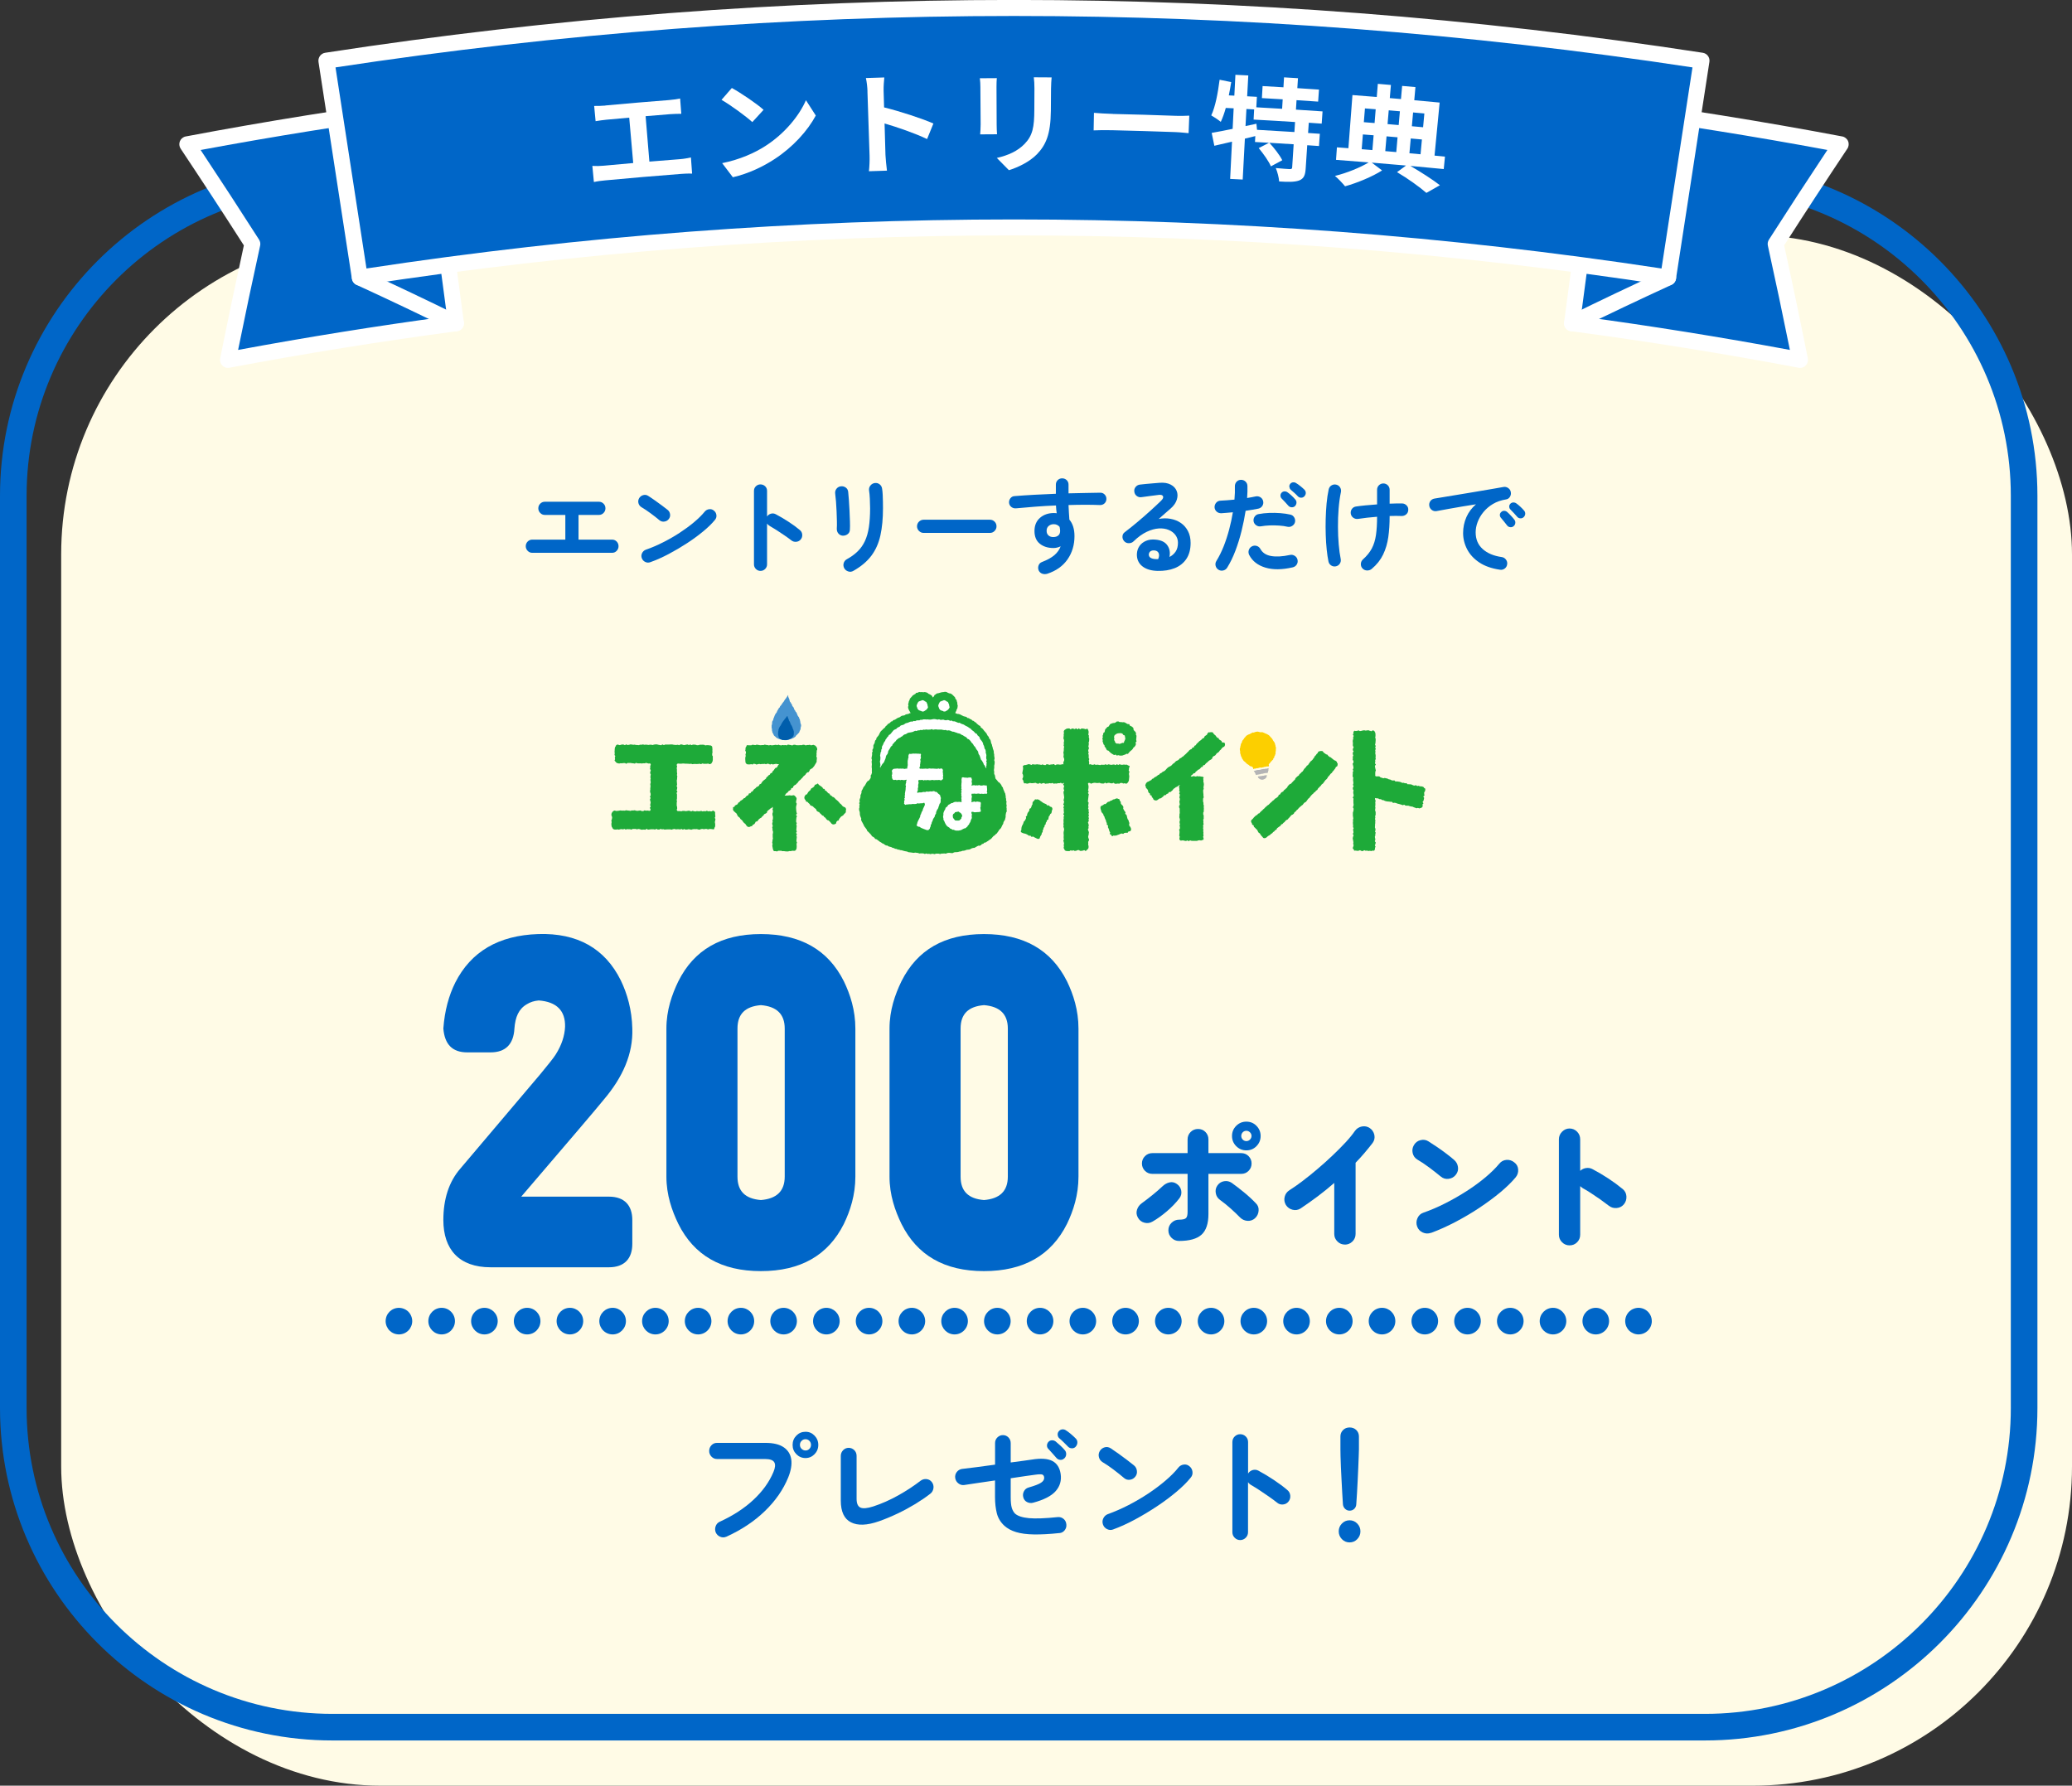 <?xml version="1.0" encoding="UTF-8"?>
<svg id="_レイヤー_2" data-name="レイヤー 2" xmlns="http://www.w3.org/2000/svg" viewBox="0 0 389.49 335.68">
  <rect x="0" y="0" width="389.49" height="335.68" fill="#333333" stroke="none"/>
  <defs>
    <style>
      .cls-1 {
        fill: #1eaa39;
      }

      .cls-2 {
        fill: #fff;
      }

      .cls-3 {
        fill: #fffbe6;
      }

      .cls-4 {
        fill: #b4b4b5;
      }

      .cls-5 {
        fill: #fccf00;
      }

      .cls-6 {
        fill: #4593d0;
      }

      .cls-7 {
        fill: #0066c8;
      }

      .cls-8 {
        fill: #005eac;
      }
    </style>
  </defs>
  <g id="_レイヤー_1-2" data-name="レイヤー 1">
    <rect class="cls-3" x="11.5" y="44.21" width="377.99" height="291.47" rx="60" ry="60"/>
    <path class="cls-7" d="M320.49,327.18H62.5c-34.46,0-62.5-28.04-62.5-62.5V93.21C0,58.75,28.04,30.71,62.5,30.71h257.99c34.46,0,62.5,28.04,62.5,62.5v171.47c0,34.46-28.04,62.5-62.5,62.5ZM62.5,35.71c-31.71,0-57.5,25.79-57.5,57.5v171.47c0,31.71,25.79,57.5,57.5,57.5h257.99c31.71,0,57.5-25.79,57.5-57.5V93.21c0-31.71-25.79-57.5-57.5-57.5H62.5Z"/>
    <path class="cls-7" d="M100.05,103.92c-.33,0-.62-.12-.86-.37-.24-.25-.36-.54-.36-.87s.12-.64.36-.88c.24-.24.53-.36.86-.36h6.22v-4.64h-3.84c-.35,0-.64-.12-.88-.37-.24-.25-.36-.54-.36-.87s.12-.64.36-.88c.24-.24.53-.36.88-.36h10.14c.35,0,.64.12.88.36.24.24.36.53.36.88s-.12.62-.36.87c-.24.25-.53.37-.88.37h-3.82v4.64h6.3c.35,0,.64.12.87.36.23.24.35.53.35.88s-.12.62-.35.87c-.23.25-.52.37-.87.37h-15Z"/>
    <path class="cls-7" d="M123.97,97.8c-.51-.43-1.07-.87-1.7-1.33-.63-.46-1.19-.84-1.7-1.13-.29-.19-.48-.44-.56-.77-.08-.33-.03-.64.14-.93.19-.29.44-.48.77-.57.33-.09.64-.04.93.15.36.23.77.5,1.23.83.46.33.91.65,1.34.97.43.32.79.59,1.07.82.27.21.42.49.47.83.05.34-.04.64-.25.91-.21.27-.49.42-.83.47-.34.05-.64-.04-.91-.25ZM122.25,105.68c-.32.12-.64.11-.95-.04-.31-.15-.53-.38-.65-.7-.12-.32-.11-.64.04-.95.15-.31.38-.53.7-.65,1.07-.37,2.14-.83,3.23-1.38,1.09-.55,2.13-1.14,3.12-1.79.99-.65,1.9-1.31,2.72-2,.82-.69,1.49-1.35,2.01-1.99.23-.27.51-.42.85-.46s.64.05.89.28c.27.21.42.49.46.83s-.05.64-.28.91c-.55.67-1.27,1.38-2.18,2.13-.91.75-1.92,1.5-3.04,2.23-1.12.73-2.27,1.41-3.46,2.04-1.19.63-2.34,1.14-3.46,1.54Z"/>
    <path class="cls-7" d="M142.95,107.32c-.33,0-.62-.12-.86-.36s-.36-.53-.36-.86v-13.82c0-.35.12-.64.36-.87.24-.23.53-.35.86-.35s.64.12.88.35c.24.23.36.52.36.87v4.82c.17-.27.41-.44.72-.53.31-.09.61-.06.9.09.79.41,1.59.89,2.41,1.42.82.53,1.53,1.05,2.13,1.56.27.21.42.5.45.85s-.06.66-.29.93c-.21.25-.49.4-.84.43-.35.03-.65-.06-.92-.27-.37-.29-.8-.61-1.29-.94-.49-.33-.97-.66-1.46-.97-.49-.31-.93-.58-1.33-.81-.21-.12-.37-.27-.48-.44v7.68c0,.33-.12.62-.36.86s-.53.36-.88.36Z"/>
    <path class="cls-7" d="M158.4,100.7c-.33-.03-.6-.17-.81-.42-.21-.25-.3-.56-.29-.92.03-.35.03-.81.02-1.39-.01-.58-.03-1.19-.06-1.84-.03-.65-.06-1.27-.11-1.86-.05-.59-.1-1.08-.15-1.45-.05-.36.03-.67.24-.94.21-.27.49-.42.82-.46.35-.04.65.04.92.23.27.19.42.46.46.81.04.37.08.88.13,1.51.05.63.09,1.3.12,2.01.03.71.06,1.38.08,2.03s.02,1.17-.01,1.57c-.01.36-.16.64-.43.84-.27.2-.58.29-.93.28ZM160.4,107.32c-.29.17-.61.21-.95.1-.34-.11-.59-.31-.75-.6-.16-.31-.2-.62-.11-.94.09-.32.28-.57.57-.74.83-.45,1.52-.96,2.08-1.51.56-.55,1.01-1.2,1.35-1.93s.59-1.6.74-2.6.23-2.18.23-3.54c0-.56-.02-1.16-.05-1.8-.03-.64-.08-1.17-.15-1.58-.04-.35.05-.65.27-.92.22-.27.5-.42.83-.46.35-.04.65.05.91.26.26.21.41.49.45.84.05.32.09.7.11,1.15.02.45.03.89.04,1.33,0,.44.01.83.01,1.18,0,1.92-.16,3.61-.48,5.07-.32,1.46-.88,2.73-1.69,3.82-.81,1.09-1.94,2.04-3.41,2.87Z"/>
    <path class="cls-7" d="M173.62,100.18c-.33,0-.62-.12-.87-.37-.25-.25-.37-.54-.37-.87s.12-.64.37-.88c.25-.24.54-.36.87-.36h12.46c.35,0,.64.12.88.36.24.24.36.53.36.88s-.12.62-.36.87c-.24.25-.53.37-.88.37h-12.46Z"/>
    <path class="cls-7" d="M196.86,107.86c-.32.09-.63.09-.93-.01-.3-.1-.52-.3-.67-.59-.13-.31-.15-.62-.04-.94.11-.32.31-.54.62-.66,1.01-.39,1.8-.82,2.36-1.3.56-.48.95-1.03,1.18-1.66-.45.21-.9.32-1.34.32-1.05,0-1.91-.27-2.58-.81-.67-.54-1-1.34-1-2.39s.35-1.88,1.04-2.48,1.57-.9,2.62-.9c.09,0,.18,0,.26.01s.17.02.26.03c-.04-.23-.07-.46-.09-.7s-.04-.49-.05-.76c-1.33.05-2.64.13-3.93.23s-2.48.2-3.59.31c-.32.03-.61-.06-.86-.25-.25-.19-.4-.45-.44-.77-.03-.33.06-.63.26-.88.2-.25.46-.39.78-.4,1.13-.09,2.37-.18,3.7-.25,1.33-.07,2.69-.14,4.06-.19v-1.72c0-.33.11-.61.34-.84s.51-.34.84-.34.63.11.86.34.34.51.34.84v1.64c1.11-.03,2.17-.05,3.18-.07,1.01-.02,1.95-.04,2.8-.05.33,0,.61.12.83.36.22.24.32.52.31.84-.01.33-.14.61-.37.82-.23.21-.52.31-.85.3-1.71-.07-3.67-.07-5.9,0,.01.47.04.93.07,1.4.03.47.06.91.09,1.34.64.76.96,1.79.96,3.1,0,1.67-.44,3.13-1.31,4.38-.87,1.25-2.14,2.15-3.81,2.7ZM198.04,100.96c.39-.01.69-.12.91-.31.22-.19.33-.48.33-.85,0-.11-.01-.23-.03-.36-.02-.13-.04-.27-.07-.4-.28-.33-.65-.5-1.1-.5-.37,0-.69.11-.95.33-.26.22-.39.52-.39.91s.12.68.37.89c.25.21.55.3.93.29Z"/>
    <path class="cls-7" d="M217.59,107.32c-1.21-.03-2.17-.32-2.87-.88-.7-.56-1.04-1.33-1.01-2.3.03-.57.19-1.07.49-1.5s.71-.75,1.23-.97c.52-.22,1.11-.3,1.78-.23,1.07.09,1.81.46,2.24,1.09.43.63.55,1.36.38,2.17.47-.23.85-.56,1.15-.99.3-.43.45-1,.45-1.69,0-.52-.15-.99-.45-1.41-.3-.42-.72-.75-1.26-.98-.54-.23-1.16-.33-1.87-.29-.71.04-1.47.25-2.28.63-.81.38-1.65.98-2.5,1.81-.24.23-.54.34-.9.33-.36,0-.65-.14-.88-.41-.21-.25-.31-.54-.29-.87.02-.33.16-.58.41-.77.83-.63,1.65-1.29,2.48-1.99.83-.7,1.62-1.39,2.37-2.07.75-.68,1.42-1.3,1.99-1.86.36-.35.48-.63.37-.86-.11-.23-.4-.31-.87-.24-.45.05-.97.12-1.55.2-.58.08-1.12.15-1.63.22-.32.05-.61-.02-.88-.22-.27-.2-.42-.47-.46-.8-.05-.32.02-.61.22-.87s.47-.42.8-.47c.29-.04.66-.08,1.11-.12.45-.04.91-.08,1.38-.12.47-.04.88-.07,1.21-.1.87-.07,1.57.05,2.12.34.55.29.92.69,1.12,1.19s.21,1.04.03,1.63c-.18.59-.56,1.14-1.15,1.66-.27.23-.6.52-1.01.88-.41.36-.82.73-1.25,1.1.76-.15,1.5-.16,2.22-.03.72.13,1.36.38,1.93.77.57.39,1.02.9,1.35,1.53.33.63.5,1.38.5,2.23,0,1.21-.27,2.22-.8,3.01-.53.79-1.27,1.37-2.2,1.74-.93.37-2.01.54-3.22.51ZM217.23,105.1h.12s.09,0,.15.01c.06,0,.13,0,.21-.01.19-.44.22-.81.1-1.1-.12-.29-.36-.47-.72-.52-.32-.04-.58,0-.79.13-.21.13-.32.33-.35.61-.01.53.41.83,1.28.88Z"/>
    <path class="cls-7" d="M229.05,107.1c-.28-.17-.46-.42-.54-.74-.08-.32-.03-.62.14-.9.52-.84.98-1.77,1.38-2.78.4-1.01.74-2.07,1.03-3.16.29-1.09.52-2.17.69-3.22-.39.04-.76.07-1.13.1-.37.03-.71.05-1.03.08-.33.01-.62-.08-.87-.29-.25-.21-.38-.48-.41-.81-.01-.33.09-.62.3-.87s.49-.38.82-.39c.4-.03.82-.05,1.27-.08.45-.03.9-.07,1.35-.12.04-.45.07-.89.08-1.3.01-.41.01-.81,0-1.18-.01-.33.09-.62.3-.86.21-.24.49-.37.82-.38.33-.01.62.09.86.31.24.22.37.5.38.83.03.68,0,1.44-.06,2.28.29-.05.58-.1.85-.15s.52-.1.75-.15c.33-.07.64-.01.91.16.27.17.44.42.51.74.07.33.01.63-.17.9-.18.27-.43.43-.75.5-.33.07-.7.13-1.1.2-.4.07-.83.13-1.28.2-.19,1.21-.44,2.47-.76,3.77-.32,1.3-.71,2.55-1.16,3.74-.45,1.19-.97,2.25-1.54,3.17-.17.28-.42.46-.74.54s-.62.03-.9-.14ZM242.97,106.66c-1.99.45-3.69.47-5.11.04-1.42-.43-2.43-1.21-3.03-2.36-.15-.29-.18-.6-.09-.91.09-.31.28-.55.57-.71.29-.16.6-.19.91-.1.31.09.55.29.71.58.39.71,1.05,1.15,2,1.32.95.17,2.13.11,3.56-.2.32-.07.62-.01.9.17.28.18.45.43.52.75.07.33.01.64-.17.91-.18.27-.44.44-.77.51ZM242.01,99.02c-.45-.11-.97-.18-1.56-.22-.59-.04-1.18-.05-1.77-.03-.59.02-1.14.08-1.65.17-.32.05-.61,0-.88-.19-.27-.18-.43-.42-.5-.73-.05-.32,0-.62.19-.89.18-.27.43-.44.75-.49.63-.12,1.29-.19,1.99-.22.7-.03,1.4-.01,2.09.04.69.05,1.33.15,1.9.28.31.07.54.24.71.52.17.28.22.58.15.9-.08.31-.26.54-.54.71-.28.17-.57.22-.88.15ZM243.43,95.14c-.17.16-.38.23-.63.22-.25-.01-.45-.11-.61-.28-.16-.19-.36-.41-.61-.68-.25-.27-.47-.5-.67-.7-.13-.13-.2-.31-.21-.52s.07-.41.23-.58c.15-.15.33-.22.54-.23.21,0,.41.06.58.19.21.15.46.35.74.61.28.26.51.5.7.73.16.17.23.38.22.61-.01.23-.11.44-.28.63ZM243.99,93.32c-.17-.19-.39-.4-.66-.65-.27-.25-.51-.46-.72-.63-.13-.13-.21-.31-.24-.52-.03-.21.03-.41.18-.58.13-.16.31-.25.52-.27s.41.03.58.15c.23.13.49.32.79.56s.55.46.75.66c.17.17.26.38.27.61,0,.23-.08.44-.25.63-.15.17-.34.27-.59.28-.25.01-.46-.07-.63-.24Z"/>
    <path class="cls-7" d="M251.12,106.46c-.33.07-.63.01-.9-.17-.27-.18-.43-.43-.5-.75-.13-.63-.24-1.37-.33-2.23s-.15-1.78-.18-2.76c-.03-.98-.04-1.97-.01-2.98.03-1.01.08-1.99.17-2.94.09-.95.22-1.82.39-2.61.07-.33.24-.59.51-.76s.57-.23.89-.16c.32.07.57.24.74.51.17.27.23.58.16.91-.2.95-.34,1.99-.43,3.12-.09,1.13-.13,2.27-.12,3.42,0,1.15.05,2.24.14,3.28s.21,1.95.37,2.72c.07.32.01.62-.16.89-.17.27-.42.44-.74.51ZM257.86,106.94c-.25.21-.55.31-.89.3-.34-.01-.62-.14-.85-.38-.23-.25-.33-.55-.31-.88.02-.33.16-.61.41-.84.72-.64,1.27-1.32,1.65-2.04.38-.72.64-1.56.78-2.52s.21-2.11.21-3.44c-.65.05-1.28.11-1.89.18-.61.07-1.16.14-1.65.22-.33.05-.63-.01-.9-.19-.27-.18-.43-.43-.5-.75-.05-.33,0-.63.19-.9s.44-.43.77-.48c.51-.08,1.11-.15,1.81-.22.7-.07,1.42-.13,2.17-.18v-2.74c0-.33.11-.62.34-.85.23-.23.51-.35.84-.35s.61.12.84.35c.23.23.34.52.34.85v2.6c.47-.03.9-.04,1.31-.04h1.05c.33.01.61.14.84.38.23.24.33.53.3.86-.01.33-.14.61-.39.82-.25.21-.54.31-.87.3-.64-.03-1.39-.03-2.24,0v.12c0,1.37-.08,2.65-.25,3.84-.17,1.19-.49,2.28-.97,3.28-.48,1-1.19,1.9-2.14,2.7Z"/>
    <path class="cls-7" d="M281.97,107.1c-1.57-.23-2.87-.68-3.9-1.37-1.03-.69-1.79-1.52-2.29-2.49s-.75-1.99-.75-3.04.21-2.06.62-2.99c.41-.93,1.01-1.73,1.8-2.41-.8.12-1.65.26-2.56.41-.91.15-1.78.31-2.63.46-.85.15-1.59.29-2.23.41-.33.05-.63-.02-.89-.22s-.42-.46-.47-.78c-.05-.33.02-.63.21-.89.19-.26.46-.42.79-.47.43-.07.97-.16,1.64-.27s1.41-.24,2.24-.37c.83-.13,1.67-.27,2.54-.42.87-.15,1.72-.29,2.55-.43.83-.14,1.6-.27,2.29-.39.69-.12,1.26-.22,1.7-.3.31-.05.6.01.87.2.27.19.44.43.49.74.07.32.02.62-.15.9-.17.28-.41.45-.73.5-.93.15-1.75.43-2.46.85s-1.3.93-1.79,1.52c-.49.59-.85,1.22-1.1,1.88-.25.66-.37,1.31-.37,1.95,0,1.29.44,2.34,1.32,3.13.88.79,2.08,1.3,3.6,1.51.32.05.58.21.78.48s.27.56.22.88c-.04.33-.19.6-.46.8s-.56.27-.88.22ZM284.51,98.92c-.17.15-.38.21-.63.18-.25-.03-.44-.14-.59-.34-.15-.19-.33-.42-.56-.71-.23-.29-.43-.54-.62-.75-.12-.15-.18-.32-.17-.53,0-.21.1-.38.27-.53.16-.15.34-.22.55-.21.21,0,.4.08.57.23.2.17.43.4.69.68.26.28.48.53.65.76.15.19.2.4.17.64s-.14.43-.33.58ZM286.43,97.2c-.17.17-.38.25-.63.24-.25-.01-.45-.11-.61-.3-.16-.19-.36-.41-.61-.68-.25-.27-.47-.5-.67-.7-.13-.13-.2-.31-.21-.52s.07-.4.23-.56c.15-.15.33-.22.54-.23.21,0,.41.06.58.19.21.15.46.35.74.61.28.26.51.5.7.73.16.17.23.38.22.61-.01.23-.11.44-.28.61Z"/>
    <path class="cls-7" d="M136.52,288.88c-.37.16-.74.17-1.13.01-.38-.16-.66-.42-.84-.8-.16-.39-.17-.79-.02-1.19s.4-.68.77-.84c2.5-1.14,4.6-2.51,6.32-4.11,1.72-1.6,2.97-3.34,3.76-5.21.35-.82.41-1.43.17-1.85-.24-.42-.83-.62-1.78-.62h-9c-.4,0-.74-.15-1.03-.45s-.43-.66-.43-1.06.14-.78.43-1.08.63-.44,1.03-.44h9.12c1.47,0,2.61.27,3.42.82.81.55,1.28,1.31,1.43,2.28.14.97-.05,2.11-.58,3.42-.94,2.29-2.4,4.39-4.38,6.3-1.98,1.92-4.4,3.53-7.26,4.83ZM151.42,274.09c-.67,0-1.24-.24-1.72-.72-.47-.48-.71-1.06-.71-1.75s.24-1.27.71-1.75c.47-.48,1.04-.72,1.72-.72s1.22.24,1.69.72c.47.48.71,1.06.71,1.75s-.24,1.27-.71,1.75c-.47.48-1.04.72-1.69.72ZM151.42,272.67c.29,0,.53-.1.73-.31.2-.2.3-.45.3-.75s-.1-.54-.3-.75c-.2-.2-.44-.31-.73-.31s-.54.1-.74.31c-.21.2-.31.45-.31.75s.1.54.31.75c.21.2.46.31.74.31Z"/>
    <path class="cls-7" d="M165.18,285.99c-2.21.77-3.95.83-5.22.18-1.27-.64-1.91-2-1.91-4.08v-8.4c0-.42.15-.78.44-1.08.3-.29.64-.44,1.04-.44s.77.15,1.06.44c.29.29.43.65.43,1.08v8.08c0,.86.24,1.41.72,1.63.48.22,1.28.15,2.4-.21,1.57-.51,3.13-1.2,4.69-2.07,1.56-.87,2.97-1.8,4.24-2.78.34-.24.71-.34,1.12-.29.41.05.74.24,1,.59.24.33.33.7.28,1.11-.06.42-.24.76-.56,1.02-.83.65-1.78,1.3-2.84,1.95-1.06.64-2.18,1.25-3.36,1.81-1.18.56-2.35,1.05-3.52,1.46Z"/>
    <path class="cls-7" d="M199.15,288.19c-1.87.2-3.47.28-4.8.26s-2.44-.17-3.34-.44c-.9-.27-1.63-.67-2.21-1.19-.72-.67-1.19-1.45-1.42-2.35-.22-.9-.34-1.91-.34-3.04v-3.13c-1.1.16-2.17.32-3.2.47-1.03.15-1.9.28-2.6.39-.4.05-.76-.05-1.09-.31-.33-.25-.52-.58-.59-.99-.06-.42.03-.8.28-1.13.25-.33.57-.52.97-.59.72-.08,1.64-.2,2.76-.34,1.12-.15,2.28-.3,3.48-.47v-4.06c0-.42.15-.78.44-1.06.3-.29.64-.43,1.04-.43s.76.15,1.04.44c.28.29.42.65.42,1.08v3.62c.94-.13,1.77-.24,2.48-.33.71-.09,1.21-.16,1.48-.21,1.71-.28,3-.19,3.87.26.86.45,1.38,1.26,1.56,2.44.18,1.24-.13,2.32-.94,3.23-.8.91-2.22,1.64-4.25,2.18-.38.1-.76.06-1.12-.12-.36-.18-.6-.47-.71-.88-.11-.39-.08-.77.11-1.14.19-.37.48-.61.88-.72,1.15-.33,1.94-.63,2.35-.91.42-.28.61-.6.58-.95-.02-.31-.14-.5-.36-.58-.22-.07-.68-.06-1.37.04-.34.05-.92.13-1.74.24-.82.11-1.77.25-2.82.42v3.55c0,.88.07,1.55.2,2,.14.45.34.81.61,1.09.51.46,1.38.74,2.62.86,1.23.11,3.04.05,5.42-.2.42-.03.78.08,1.09.34.31.26.48.6.52,1.03.05.41-.06.78-.31,1.1-.26.33-.59.51-1.01.54ZM200.04,274.16c-.19.2-.44.29-.73.27-.29-.02-.54-.14-.73-.37-.19-.23-.44-.51-.73-.83-.3-.33-.56-.62-.8-.88-.16-.16-.24-.37-.24-.62s.1-.49.29-.7c.18-.18.39-.27.65-.28.26,0,.49.07.7.23.24.2.53.45.88.77s.63.62.85.89c.18.21.25.47.24.76-.02.29-.13.55-.36.76ZM200.76,271.94c-.21-.21-.47-.47-.78-.78-.31-.31-.6-.58-.88-.81-.16-.15-.25-.35-.28-.61-.03-.26.05-.5.23-.71.18-.2.39-.31.64-.33s.48.04.68.18c.27.16.58.4.94.7.35.3.66.58.91.84.21.21.31.46.3.75,0,.29-.11.54-.3.77-.18.21-.41.32-.71.32s-.55-.11-.76-.32Z"/>
    <path class="cls-7" d="M211.32,277.86c-.61-.52-1.29-1.06-2.04-1.63s-1.43-1.02-2.04-1.38c-.35-.23-.58-.54-.67-.94-.1-.4-.04-.78.17-1.14.22-.36.53-.59.92-.7.39-.11.76-.04,1.12.18.43.28.92.62,1.48,1.02.55.4,1.09.8,1.61,1.19.52.39.95.73,1.28,1,.32.26.51.6.56,1.02.06.42-.04.79-.3,1.11-.26.33-.59.52-1,.58-.41.06-.77-.04-1.09-.31ZM209.26,287.51c-.38.15-.76.13-1.14-.05-.38-.18-.64-.47-.78-.86-.14-.39-.13-.78.05-1.16.18-.38.46-.65.84-.8,1.28-.46,2.57-1.02,3.88-1.69,1.3-.67,2.55-1.4,3.74-2.19,1.19-.79,2.28-1.61,3.26-2.45.98-.84,1.79-1.65,2.41-2.44.27-.33.61-.51,1.02-.56.41-.05.76.07,1.07.34.32.26.5.6.55,1.02.05.42-.06.79-.34,1.11-.66.82-1.53,1.69-2.62,2.61-1.09.92-2.3,1.83-3.65,2.73s-2.73,1.73-4.15,2.5c-1.42.77-2.81,1.4-4.15,1.89Z"/>
    <path class="cls-7" d="M233.12,289.51c-.4,0-.74-.15-1.03-.44-.29-.29-.43-.64-.43-1.05v-16.92c0-.42.14-.78.43-1.06s.63-.43,1.03-.43.77.14,1.06.43.43.64.43,1.06v5.9c.21-.33.5-.54.86-.65.37-.11.73-.07,1.08.11.94.51,1.91,1.09,2.89,1.74.98.65,1.84,1.29,2.56,1.91.32.26.5.61.54,1.04.04.43-.08.81-.35,1.14-.26.31-.59.49-1.01.53-.42.04-.78-.07-1.1-.33-.45-.36-.96-.74-1.55-1.15-.58-.41-1.17-.8-1.75-1.19-.58-.38-1.12-.71-1.6-.99-.26-.15-.45-.33-.58-.54v9.4c0,.41-.14.76-.43,1.05-.29.29-.64.44-1.06.44Z"/>
    <path class="cls-7" d="M253.69,289.95c-.56,0-1.04-.2-1.44-.61-.4-.41-.6-.9-.6-1.47s.2-1.06.6-1.47c.4-.41.88-.61,1.44-.61s1.04.2,1.44.61c.4.41.6.9.6,1.47s-.2,1.06-.6,1.47c-.4.41-.88.61-1.44.61ZM253.69,283.98c-.32,0-.6-.11-.84-.34s-.38-.51-.41-.86c-.05-.62-.09-1.33-.13-2.13-.04-.8-.08-1.62-.13-2.46-.05-.84-.09-1.64-.12-2.41-.03-.77-.06-1.44-.07-2.03s-.02-1.02-.02-1.3v-2.42c0-.47.16-.87.49-1.2.33-.33.74-.49,1.24-.49s.93.16,1.26.49c.33.33.49.73.49,1.2v2.42c0,.28-.01.71-.04,1.3-.02.59-.05,1.27-.08,2.03-.03.77-.07,1.57-.11,2.41-.04.84-.08,1.66-.13,2.46-.05.8-.1,1.51-.14,2.13-.02.34-.14.63-.38.86-.24.23-.53.34-.86.34Z"/>
    <g>
      <path class="cls-7" d="M42.86,67.66c1.45-7.27,2.98-14.54,4.58-21.8-4.01-6.27-8.09-12.51-12.23-18.73,14.98-2.83,30.01-5.24,45.08-7.24,1.81,13.63,3.62,27.26,5.43,40.89-14.33,1.9-28.62,4.2-42.86,6.89Z"/>
      <path class="cls-2" d="M42.86,69.16c-.4,0-.78-.16-1.07-.45-.35-.35-.5-.86-.4-1.35,1.41-7.05,2.91-14.18,4.45-21.23-3.89-6.08-7.89-12.19-11.88-18.18-.28-.42-.33-.95-.14-1.41.19-.46.61-.8,1.1-.89,14.92-2.82,30.12-5.26,45.16-7.26.82-.11,1.58.47,1.68,1.29l5.43,40.89c.05.39-.05.79-.3,1.11-.24.32-.6.52-.99.58-14.25,1.89-28.65,4.21-42.78,6.87-.09.02-.19.03-.28.03ZM37.71,28.19c3.7,5.57,7.39,11.23,10.99,16.86.21.34.29.74.2,1.13-1.43,6.5-2.82,13.08-4.14,19.6,12.99-2.41,26.18-4.53,39.27-6.29l-5.04-37.91c-13.76,1.85-27.63,4.08-41.29,6.62Z"/>
    </g>
    <path class="cls-2" d="M85.72,62.28c-.22,0-.45-.05-.66-.15-5.93-2.92-12-5.81-18.04-8.58-.75-.35-1.08-1.24-.74-1.99.34-.75,1.24-1.08,1.99-.74,6.06,2.78,12.16,5.68,18.11,8.61.74.37,1.05,1.27.68,2.01-.26.53-.79.84-1.35.84Z"/>
    <g>
      <path class="cls-7" d="M338.37,67.66c-1.45-7.27-2.98-14.54-4.58-21.8,4.01-6.27,8.09-12.51,12.23-18.73-14.98-2.83-30.01-5.24-45.08-7.24-1.81,13.63-3.62,27.26-5.43,40.89,14.33,1.9,28.63,4.2,42.86,6.89Z"/>
      <path class="cls-2" d="M338.37,69.16c-.09,0-.19,0-.28-.03-14.13-2.67-28.53-4.98-42.78-6.87-.39-.05-.75-.26-.99-.58-.24-.32-.35-.71-.3-1.11l5.43-40.89c.11-.82.86-1.4,1.68-1.29,15.05,2,30.24,4.44,45.17,7.26.49.09.91.43,1.1.89s.14,1-.14,1.41c-3.99,5.98-7.99,12.1-11.88,18.18,1.55,7.04,3.04,14.18,4.45,21.23.1.49-.05.99-.4,1.35-.28.29-.67.45-1.07.45ZM297.19,59.49c13.09,1.76,26.28,3.88,39.27,6.29-1.32-6.52-2.71-13.1-4.14-19.6-.09-.39-.01-.8.2-1.13,3.6-5.63,7.29-11.29,10.99-16.86-13.66-2.54-27.53-4.76-41.29-6.62l-5.04,37.91Z"/>
    </g>
    <path class="cls-2" d="M295.5,62.28c-.55,0-1.09-.31-1.35-.84-.37-.74-.06-1.64.68-2.01,5.96-2.94,12.06-5.84,18.12-8.61.75-.34,1.64-.01,1.99.74.35.75.02,1.64-.74,1.99-6.03,2.77-12.11,5.65-18.05,8.58-.21.1-.44.15-.66.15Z"/>
    <g>
      <path class="cls-7" d="M67.64,52.18c-2.09-13.59-4.19-27.18-6.28-40.77,85.66-13.2,172.84-13.2,258.51,0-2.09,13.59-4.19,27.18-6.28,40.77-81.5-12.56-164.44-12.56-245.94,0Z"/>
      <path class="cls-2" d="M313.59,53.68c-.08,0-.15,0-.23-.02-81.45-12.55-164.04-12.55-245.49,0-.39.06-.79-.04-1.12-.27-.32-.24-.54-.59-.6-.98l-6.28-40.77c-.06-.39.04-.79.27-1.12.24-.32.59-.54.98-.6,85.92-13.24,173.05-13.24,258.96,0,.82.13,1.38.89,1.25,1.71l-6.28,40.77c-.06.39-.27.75-.6.98-.26.19-.57.29-.89.29ZM190.61,41.25c40.67,0,81.33,3.07,121.72,9.22l5.82-37.8c-84.63-12.89-170.45-12.89-255.08,0l5.82,37.8c40.38-6.15,81.06-9.22,121.72-9.22Z"/>
    </g>
    <path class="cls-2" d="M113.78,19.83c4-.37,8-.71,12-1.02.66-.05,1.43-.17,2.07-.29.07.96.14,1.91.22,2.87-.66,0-1.44.03-2.07.07-1.55.12-3.1.25-4.64.38.24,2.85.48,5.69.71,8.54,1.92-.16,3.85-.31,5.77-.46.78-.06,1.47-.2,2.04-.32.07,1.01.15,2.02.22,3.04-.64-.04-1.55.01-2.05.05-4.77.37-9.53.77-14.3,1.22-.65.06-1.41.15-2.11.31-.1-1.01-.2-2.02-.29-3.03.68.04,1.47.03,2.15-.04,1.84-.17,3.68-.34,5.53-.5-.25-2.85-.5-5.69-.75-8.53-1.41.12-2.83.25-4.24.38-.59.06-1.53.18-2.08.28-.09-.95-.18-1.91-.27-2.86.58,0,1.49-.01,2.11-.07Z"/>
    <path class="cls-2" d="M143.93,27.41c3.61-2.33,6.31-5.67,7.57-8.57.62.96,1.24,1.92,1.85,2.88-1.55,2.9-4.32,5.94-7.71,8.16-2.13,1.4-4.86,2.74-7.88,3.44-.67-.88-1.34-1.76-2.01-2.65,3.36-.68,6.13-1.93,8.18-3.26ZM143.54,20.64c-.71.77-1.41,1.54-2.12,2.31-1.21-1.1-4.1-3.22-5.79-4.18.65-.74,1.29-1.49,1.94-2.23,1.61.88,4.62,2.89,5.96,4.1Z"/>
    <path class="cls-2" d="M163.07,17.18c-.02-.74-.13-1.78-.3-2.51,1.15-.04,2.31-.08,3.46-.11-.07.74-.15,1.66-.13,2.52.03,1.04.06,2.07.09,3.11,2.98.73,7.23,2.12,9.27,3.03-.4.97-.8,1.95-1.19,2.92-2.27-1.09-5.59-2.23-7.99-2.93.06,1.98.12,3.96.17,5.94.02.61.17,2.07.28,2.93-1.13.03-2.26.07-3.39.11.1-.84.15-2.11.12-2.95-.13-4.02-.27-8.04-.4-12.07Z"/>
    <path class="cls-2" d="M187.32,16.31c0,2.37.02,4.73.03,7.1,0,.52.03,1.34.07,1.83-1.06,0-2.12,0-3.17.02.02-.4.1-1.22.09-1.85-.02-2.36-.04-4.72-.05-7.08,0-.4-.03-1.13-.1-1.62,1.06,0,2.13-.01,3.19-.02-.04.48-.06.95-.06,1.62ZM197.57,16.65c-.01,1.39-.02,2.77-.03,4.16-.04,4.51-.97,6.46-2.6,8.17-1.45,1.5-3.71,2.53-5.29,3.01-.75-.77-1.51-1.54-2.27-2.3,2.15-.49,3.92-1.29,5.23-2.65,1.51-1.57,1.81-3.14,1.82-6.42,0-1.33.01-2.66.02-3.99,0-.84-.04-1.51-.12-2.1,1.12,0,2.23.01,3.35.02-.05.58-.1,1.26-.11,2.1Z"/>
    <path class="cls-2" d="M209.17,21.42c3.94.09,7.87.2,11.81.35,1.03.04,2-.01,2.58-.03-.04,1.1-.09,2.2-.13,3.29-.52-.04-1.64-.17-2.56-.2-3.92-.14-7.84-.26-11.76-.35-1.25-.03-2.72-.02-3.53.03.02-1.1.04-2.2.06-3.3.79.08,2.39.17,3.54.2Z"/>
    <path class="cls-2" d="M246.02,23.11c-.04.63-.08,1.26-.13,1.89.74.05,1.48.1,2.21.15-.05.77-.11,1.54-.16,2.3-.74-.05-1.47-.1-2.21-.15-.1,1.46-.2,2.92-.29,4.38-.08,1.26-.35,1.91-1.24,2.25-.91.32-2.13.28-3.75.18-.04-.72-.33-1.81-.63-2.52,1.08.11,2.26.18,2.6.2.37,0,.46-.06.48-.33.09-1.45.18-2.89.28-4.34-1.52-.1-3.04-.19-4.57-.28.91.98,1.96,2.33,2.43,3.28-.72.38-1.43.77-2.14,1.15-.38-.92-1.41-2.38-2.29-3.43.65-.33,1.29-.67,1.94-1-.88-.05-1.76-.1-2.64-.15.02-.37.04-.74.06-1.11-.65.15-1.31.33-1.96.48-.14,2.57-.27,5.13-.41,7.69-.79-.04-1.58-.08-2.36-.12.12-2.33.23-4.67.35-7-1.2.28-2.33.54-3.32.77-.17-.81-.34-1.61-.5-2.42,1.08-.18,2.46-.46,3.94-.76.06-1.29.13-2.57.19-3.86-.49-.02-.98-.05-1.48-.07-.27,1-.6,1.89-.94,2.62-.38-.33-1.3-.94-1.79-1.22.78-1.65,1.25-4.23,1.57-6.7.73.15,1.45.29,2.18.44-.13.83-.28,1.67-.45,2.5.35.02.69.03,1.04.05.07-1.31.13-2.61.2-3.92.81.04,1.61.08,2.42.12-.07,1.31-.14,2.61-.21,3.92.61.03,1.22.07,1.83.1-.04.66-.07,1.31-.11,1.97,1.62.09,3.23.18,4.85.28.04-.59.07-1.19.11-1.78-1.3-.08-2.6-.16-3.91-.23.04-.75.08-1.51.13-2.26,1.31.07,2.61.15,3.92.23.04-.62.08-1.24.11-1.87.87.05,1.74.11,2.62.16-.04.62-.08,1.24-.12,1.87,1.36.09,2.71.18,4.07.27-.05.75-.1,1.51-.16,2.26-1.35-.09-2.71-.18-4.06-.27-.04.59-.08,1.19-.11,1.78,1.67.11,3.33.22,5,.33-.05.77-.11,1.54-.16,2.3-.81-.06-1.61-.11-2.42-.17ZM243.45,22.94c-2.6-.17-5.2-.32-7.8-.46.03-.64.07-1.27.1-1.91-.48-.03-.97-.05-1.45-.08-.06,1.07-.11,2.14-.17,3.21.68-.15,1.36-.29,2.05-.44.04.38.08.76.11,1.14,2.35.13,4.69.27,7.03.42.04-.63.08-1.26.12-1.89Z"/>
    <path class="cls-2" d="M271.38,31.78c-2.09-.21-4.17-.4-6.26-.59,2.06,1.2,4.27,2.63,5.55,3.63-.85.48-1.7.96-2.54,1.44-1.23-1.07-3.46-2.69-5.52-3.9.56-.41,1.12-.83,1.69-1.24-2.15-.19-4.29-.38-6.44-.55.65.49,1.29.98,1.94,1.47-1.8,1.15-4.67,2.35-6.96,2.98-.46-.56-1.28-1.44-1.9-1.95,2.2-.53,4.84-1.61,6.34-2.54-2.05-.17-4.09-.32-6.14-.48.06-.78.12-1.56.17-2.35.72.05,1.44.11,2.16.16.25-3.33.51-6.66.76-9.99,1.53.12,3.05.24,4.57.36.07-.82.13-1.65.2-2.47.82.07,1.64.14,2.46.21-.07.82-.14,1.65-.21,2.47.7.06,1.4.12,2.1.18.07-.82.14-1.65.22-2.47.83.07,1.67.15,2.5.22-.07.82-.15,1.65-.22,2.47,1.59.14,3.18.29,4.77.44-.32,3.32-.64,6.65-.96,9.97.65.06,1.31.13,1.96.19-.08.78-.15,1.56-.23,2.34ZM256.58,20.37c-.07.87-.14,1.73-.21,2.6.67.05,1.35.11,2.02.16.07-.86.14-1.73.21-2.59-.68-.06-1.35-.11-2.03-.16ZM255.97,28.05c.67.05,1.34.11,2.01.16.08-.93.15-1.86.23-2.78-.67-.05-1.34-.11-2.02-.16-.07.93-.15,1.86-.22,2.78ZM261.05,20.74c-.07.86-.15,1.73-.22,2.59.7.06,1.39.12,2.09.18.08-.86.15-1.73.23-2.59-.7-.06-1.39-.12-2.09-.18ZM262.72,25.81c-.69-.06-1.39-.12-2.08-.18-.08.93-.16,1.85-.24,2.78.69.06,1.38.12,2.07.18.08-.93.16-1.85.24-2.78ZM265.63,21.14c-.08.86-.16,1.73-.23,2.59.7.06,1.4.13,2.11.19.08-.86.16-1.73.24-2.59-.7-.07-1.41-.13-2.11-.19ZM264.94,28.81c.7.06,1.4.13,2.09.19.09-.93.17-1.85.26-2.78-.7-.07-1.4-.13-2.1-.19-.08.93-.17,1.85-.25,2.78Z"/>
    <path class="cls-7" d="M308,250.85c-.65,0-1.3-.27-1.77-.73-.11-.12-.22-.24-.31-.38-.09-.14-.16-.28-.23-.43-.06-.15-.11-.31-.14-.47-.03-.16-.05-.33-.05-.49,0-.66.27-1.3.73-1.77.12-.11.25-.22.38-.31.14-.09.28-.17.44-.23.15-.06.3-.11.46-.14.33-.07.66-.07.98,0,.16.03.32.08.47.14s.29.14.43.23c.14.09.26.2.38.31.47.47.73,1.11.73,1.77,0,.16,0,.33-.05.49-.03.16-.08.32-.14.47s-.14.29-.23.43c-.09.14-.19.26-.31.38-.12.11-.24.22-.38.31-.14.09-.28.17-.43.23-.15.06-.31.11-.47.14-.16.03-.33.05-.49.05Z"/>
    <path class="cls-7" d="M297.47,248.35c0-1.38,1.12-2.5,2.5-2.5h0c1.38,0,2.5,1.12,2.5,2.5h0c0,1.38-1.12,2.5-2.5,2.5h0c-1.38,0-2.5-1.12-2.5-2.5ZM289.43,248.35c0-1.38,1.12-2.5,2.5-2.5h0c1.38,0,2.5,1.12,2.5,2.5h0c0,1.38-1.12,2.5-2.5,2.5h0c-1.38,0-2.5-1.12-2.5-2.5ZM281.4,248.35c0-1.38,1.12-2.5,2.5-2.5h0c1.38,0,2.5,1.12,2.5,2.5h0c0,1.38-1.12,2.5-2.5,2.5h0c-1.38,0-2.5-1.12-2.5-2.5ZM273.36,248.35c0-1.38,1.12-2.5,2.5-2.5h0c1.38,0,2.5,1.12,2.5,2.5h0c0,1.38-1.12,2.5-2.5,2.5h0c-1.38,0-2.5-1.12-2.5-2.5ZM265.33,248.35c0-1.38,1.12-2.5,2.5-2.5h0c1.38,0,2.5,1.12,2.5,2.5h0c0,1.38-1.12,2.5-2.5,2.5h0c-1.38,0-2.5-1.12-2.5-2.5ZM257.29,248.35c0-1.38,1.12-2.5,2.5-2.5h0c1.38,0,2.5,1.12,2.5,2.5h0c0,1.38-1.12,2.5-2.5,2.5h0c-1.38,0-2.5-1.12-2.5-2.5ZM249.26,248.35c0-1.38,1.12-2.5,2.5-2.5h0c1.38,0,2.5,1.12,2.5,2.5h0c0,1.38-1.12,2.5-2.5,2.5h0c-1.38,0-2.5-1.12-2.5-2.5ZM241.22,248.35c0-1.38,1.12-2.5,2.5-2.5h0c1.38,0,2.5,1.12,2.5,2.5h0c0,1.38-1.12,2.5-2.5,2.5h0c-1.38,0-2.5-1.12-2.5-2.5ZM233.19,248.35c0-1.38,1.12-2.5,2.5-2.5h0c1.38,0,2.5,1.12,2.5,2.5h0c0,1.38-1.12,2.5-2.5,2.5h0c-1.38,0-2.5-1.12-2.5-2.5ZM225.15,248.35c0-1.38,1.12-2.5,2.5-2.5h0c1.38,0,2.5,1.12,2.5,2.5h0c0,1.38-1.12,2.5-2.5,2.5h0c-1.38,0-2.5-1.12-2.5-2.5ZM217.12,248.35c0-1.38,1.12-2.5,2.5-2.5h0c1.38,0,2.5,1.12,2.5,2.5h0c0,1.38-1.12,2.5-2.5,2.5h0c-1.38,0-2.5-1.12-2.5-2.5ZM209.08,248.35c0-1.38,1.12-2.5,2.5-2.5h0c1.38,0,2.5,1.12,2.5,2.5h0c0,1.38-1.12,2.5-2.5,2.5h0c-1.38,0-2.5-1.12-2.5-2.5ZM201.05,248.35c0-1.38,1.12-2.5,2.5-2.5h0c1.38,0,2.5,1.12,2.5,2.5h0c0,1.38-1.12,2.5-2.5,2.5h0c-1.38,0-2.5-1.12-2.5-2.5ZM193.01,248.35c0-1.38,1.12-2.5,2.5-2.5h0c1.38,0,2.5,1.12,2.5,2.5h0c0,1.38-1.12,2.5-2.5,2.5h0c-1.38,0-2.5-1.12-2.5-2.5ZM184.98,248.35c0-1.38,1.12-2.5,2.5-2.5h0c1.38,0,2.5,1.12,2.5,2.5h0c0,1.38-1.12,2.5-2.5,2.5h0c-1.38,0-2.5-1.12-2.5-2.5ZM176.94,248.35c0-1.38,1.12-2.5,2.5-2.5h0c1.38,0,2.5,1.12,2.5,2.5h0c0,1.38-1.12,2.5-2.5,2.5h0c-1.38,0-2.5-1.12-2.5-2.5ZM168.91,248.35c0-1.38,1.12-2.5,2.5-2.5h0c1.38,0,2.5,1.12,2.5,2.5h0c0,1.38-1.12,2.5-2.5,2.5h0c-1.38,0-2.5-1.12-2.5-2.5ZM160.87,248.35c0-1.38,1.12-2.5,2.5-2.5h0c1.38,0,2.5,1.12,2.5,2.5h0c0,1.38-1.12,2.5-2.5,2.5h0c-1.38,0-2.5-1.12-2.5-2.5ZM152.84,248.35c0-1.38,1.12-2.5,2.5-2.5h0c1.38,0,2.5,1.12,2.5,2.5h0c0,1.38-1.12,2.5-2.5,2.5h0c-1.38,0-2.5-1.12-2.5-2.5ZM144.8,248.35c0-1.38,1.12-2.5,2.5-2.5h0c1.38,0,2.5,1.12,2.5,2.5h0c0,1.38-1.12,2.5-2.5,2.5h0c-1.38,0-2.5-1.12-2.5-2.5ZM136.77,248.35c0-1.38,1.12-2.5,2.5-2.5h0c1.38,0,2.5,1.12,2.5,2.5h0c0,1.38-1.12,2.5-2.5,2.5h0c-1.38,0-2.5-1.12-2.5-2.5ZM128.73,248.35c0-1.38,1.12-2.5,2.5-2.5h0c1.38,0,2.5,1.12,2.5,2.5h0c0,1.38-1.12,2.5-2.5,2.5h0c-1.38,0-2.5-1.12-2.5-2.5ZM120.7,248.35c0-1.38,1.12-2.5,2.5-2.5h0c1.38,0,2.5,1.12,2.5,2.5h0c0,1.38-1.12,2.5-2.5,2.5h0c-1.38,0-2.5-1.12-2.5-2.5ZM112.66,248.35c0-1.38,1.12-2.5,2.51-2.5h0c1.37,0,2.49,1.12,2.49,2.5h0c0,1.38-1.12,2.5-2.49,2.5h0c-1.39,0-2.51-1.12-2.51-2.5ZM104.63,248.35c0-1.38,1.12-2.5,2.5-2.5h0c1.38,0,2.5,1.12,2.5,2.5h0c0,1.38-1.12,2.5-2.5,2.5h0c-1.38,0-2.5-1.12-2.5-2.5ZM96.59,248.35c0-1.38,1.12-2.5,2.5-2.5h0c1.39,0,2.5,1.12,2.5,2.5h0c0,1.38-1.11,2.5-2.5,2.5h0c-1.38,0-2.5-1.12-2.5-2.5ZM88.56,248.35c0-1.38,1.12-2.5,2.5-2.5h0c1.38,0,2.5,1.12,2.5,2.5h0c0,1.38-1.12,2.5-2.5,2.5h0c-1.38,0-2.5-1.12-2.5-2.5ZM80.52,248.35c0-1.38,1.12-2.5,2.5-2.5h0c1.39,0,2.5,1.12,2.5,2.5h0c0,1.38-1.11,2.5-2.5,2.5h0c-1.38,0-2.5-1.12-2.5-2.5Z"/>
    <path class="cls-7" d="M74.99,250.85c-.16,0-.33-.02-.49-.05s-.32-.08-.47-.14c-.15-.06-.29-.14-.43-.23-.13-.09-.26-.2-.38-.31-.46-.47-.73-1.11-.73-1.77,0-.16.02-.33.05-.49.03-.16.08-.31.14-.47.06-.15.14-.29.23-.43.09-.13.2-.26.31-.38.12-.11.25-.22.38-.31.14-.09.28-.17.43-.23.15-.06.31-.11.47-.14.81-.16,1.68.1,2.26.68.46.47.73,1.11.73,1.77s-.27,1.3-.73,1.77c-.12.11-.25.22-.38.31-.14.09-.28.17-.43.23-.15.06-.31.11-.47.14s-.33.05-.49.05Z"/>
    <path class="cls-7" d="M114.46,224.95c2.96,0,4.4,1.68,4.4,4.4v4.48c0,2.72-1.44,4.4-4.4,4.4h-22.24c-5.92,0-8.88-3.36-8.88-8.88,0-3.92,1.04-7.2,3.2-9.68l15.04-17.76c1.52-1.84,2.48-3.04,2.88-3.68,1.12-1.76,1.68-3.52,1.76-5.2.08-3.04-1.6-4.72-4.96-4.96-.88.08-1.6.32-2.24.72-1.52.88-2.16,2.4-2.32,4.56-.16,2.96-1.68,4.48-4.48,4.48h-4.4c-2.8,0-4.24-1.52-4.48-4.48.24-3.36,1.04-6.24,2.24-8.64,2.96-5.84,8.16-8.88,15.6-9.12,7.36-.24,12.56,2.72,15.52,8.72,1.2,2.48,2.08,5.52,2.16,9.04.16,4.72-1.76,9.12-5.36,13.36-1.28,1.6-6.48,7.68-15.52,18.24h16.48Z"/>
    <path class="cls-7" d="M160.79,221.19c0,3.44-.96,6.4-2.16,8.88-2.96,5.92-8.16,8.88-15.6,8.88s-12.56-2.96-15.52-8.88c-1.2-2.48-2.24-5.44-2.24-8.88v-27.84c0-3.44,1.04-6.4,2.24-8.88,2.96-5.92,8.08-8.88,15.52-8.88s12.64,2.96,15.6,8.88c1.2,2.48,2.16,5.44,2.16,8.88v27.84ZM147.51,193.35c0-2.72-1.52-4.16-4.48-4.4-2.96.24-4.4,1.68-4.4,4.4v27.84c0,2.72,1.44,4.16,4.4,4.4,2.96-.24,4.48-1.68,4.48-4.4v-27.84Z"/>
    <path class="cls-7" d="M202.73,221.19c0,3.44-.96,6.4-2.16,8.88-2.96,5.92-8.16,8.88-15.6,8.88s-12.56-2.96-15.52-8.88c-1.2-2.48-2.24-5.44-2.24-8.88v-27.84c0-3.44,1.04-6.4,2.24-8.88,2.96-5.92,8.08-8.88,15.52-8.88s12.64,2.96,15.6,8.88c1.2,2.48,2.16,5.44,2.16,8.88v27.84ZM189.45,193.35c0-2.72-1.52-4.16-4.48-4.4-2.96.24-4.4,1.68-4.4,4.4v27.84c0,2.72,1.44,4.16,4.4,4.4,2.96-.24,4.48-1.68,4.48-4.4v-27.84Z"/>
    <path class="cls-7" d="M216.64,229.64c-.47.28-.97.35-1.51.21-.54-.14-.94-.45-1.22-.94-.28-.49-.34-.98-.18-1.49.16-.51.46-.92.91-1.24.62-.45,1.28-.96,1.98-1.52.69-.56,1.33-1.11,1.9-1.65.4-.38.84-.63,1.33-.74.49-.11.94-.01,1.38.3.45.31.72.74.82,1.27.09.54-.03,1.02-.38,1.46-.66.85-1.44,1.66-2.35,2.43-.91.77-1.8,1.41-2.67,1.91ZM221.63,233.28c-.54,0-1.01-.19-1.4-.58-.4-.39-.6-.86-.6-1.42s.2-1.03.6-1.42c.4-.39.87-.58,1.4-.58.66,0,1.09-.09,1.3-.29.21-.19.31-.58.31-1.17v-7.15h-6.63c-.54,0-1-.19-1.38-.57-.38-.38-.57-.84-.57-1.38s.19-1,.57-1.38c.38-.38.84-.57,1.38-.57h6.63v-2.57c0-.55.19-1.02.57-1.4.38-.38.85-.57,1.4-.57s1.02.19,1.39.57c.37.38.56.85.56,1.4v2.57h6.16c.55,0,1.02.19,1.39.57.37.38.56.84.56,1.38s-.19,1-.56,1.38c-.37.38-.84.57-1.39.57h-6.16v7.54c0,1.8-.43,3.1-1.3,3.89-.87.79-2.28,1.18-4.24,1.18ZM235.91,229.02c-.42.36-.89.52-1.43.48-.54-.04-1.01-.26-1.4-.66-.49-.5-1.06-1.05-1.72-1.64-.66-.59-1.33-1.14-2.03-1.64-.43-.31-.7-.73-.79-1.26-.1-.53,0-1.01.3-1.44.31-.45.73-.72,1.26-.81.53-.09,1.01.02,1.44.31.66.47,1.41,1.05,2.26,1.74.85.69,1.6,1.39,2.26,2.08.4.38.58.85.53,1.42-.04.56-.27,1.04-.69,1.42ZM234.29,216.25c-.75,0-1.38-.26-1.91-.79-.53-.53-.79-1.17-.79-1.91s.26-1.38.79-1.91c.53-.53,1.17-.79,1.91-.79s1.38.26,1.9.79c.52.53.78,1.17.78,1.91s-.26,1.38-.78,1.91c-.52.53-1.15.79-1.9.79ZM234.29,214.51c.26,0,.48-.09.68-.29.19-.19.29-.42.29-.68s-.1-.49-.29-.68c-.19-.19-.42-.29-.68-.29-.28,0-.51.1-.69.29-.18.19-.27.42-.27.68s.09.49.27.68c.18.19.41.29.69.29Z"/>
    <path class="cls-7" d="M252.81,233.96c-.54,0-1.01-.19-1.4-.58-.4-.39-.6-.86-.6-1.42v-9.59c-1.01.88-2.05,1.73-3.12,2.53-1.08.81-2.15,1.56-3.22,2.28-.47.29-.97.37-1.51.23-.54-.14-.95-.44-1.25-.91-.28-.49-.35-.99-.22-1.52.13-.53.43-.94.9-1.24.75-.47,1.57-1.05,2.48-1.74.91-.69,1.84-1.44,2.79-2.25.95-.81,1.89-1.64,2.79-2.5.91-.86,1.73-1.69,2.47-2.48.74-.8,1.33-1.52,1.78-2.18.33-.45.77-.73,1.31-.83.55-.1,1.04,0,1.49.31s.73.74.85,1.29c.11.55,0,1.04-.33,1.5-.47.61-.97,1.22-1.5,1.85s-1.1,1.25-1.7,1.87v13.39c0,.55-.2,1.03-.6,1.42-.4.39-.88.58-1.43.58Z"/>
    <path class="cls-7" d="M270.83,221.17c-.69-.57-1.43-1.15-2.21-1.73-.78-.58-1.5-1.06-2.16-1.44-.49-.29-.79-.71-.91-1.24-.12-.53-.04-1.03.23-1.49.28-.49.69-.8,1.24-.94.55-.14,1.04-.06,1.5.23.52.33,1.08.7,1.68,1.1.6.41,1.17.82,1.72,1.24.55.42,1.01.79,1.39,1.12.42.35.67.79.75,1.33.09.54-.04,1.03-.39,1.48-.33.43-.78.69-1.34.77-.56.08-1.06-.06-1.49-.43ZM268.99,231.75c-.52.19-1.04.17-1.55-.06-.51-.23-.86-.61-1.05-1.13-.19-.52-.17-1.04.06-1.56.23-.52.61-.87,1.13-1.04,1.35-.47,2.73-1.06,4.12-1.77,1.4-.71,2.74-1.48,4.03-2.31,1.29-.83,2.46-1.69,3.51-2.57s1.91-1.73,2.59-2.55c.35-.43.79-.67,1.34-.72.55-.04,1.04.11,1.47.46.45.33.7.77.74,1.33.04.55-.11,1.05-.46,1.48-.73.88-1.69,1.82-2.87,2.81-1.19.99-2.51,1.96-3.96,2.93s-2.97,1.85-4.54,2.68c-1.57.82-3.09,1.5-4.56,2.04Z"/>
    <path class="cls-7" d="M295.04,234.11c-.54,0-1.01-.19-1.4-.58-.4-.39-.6-.86-.6-1.42v-17.94c0-.55.2-1.03.6-1.43.4-.4.87-.6,1.4-.6s1.03.2,1.42.6c.39.4.58.88.58,1.43v5.93c.31-.29.68-.47,1.12-.53.43-.06.84.01,1.22.22,1.02.54,2.02,1.13,2.99,1.77.97.64,1.85,1.29,2.65,1.95.43.35.67.8.71,1.36.04.56-.11,1.06-.45,1.49-.35.43-.8.68-1.37.73-.56.05-1.06-.09-1.5-.44-.49-.38-1.03-.78-1.62-1.2-.6-.42-1.18-.81-1.75-1.18-.57-.37-1.08-.68-1.53-.92-.07-.05-.14-.11-.22-.17-.08-.06-.16-.13-.25-.2v9.13c0,.55-.19,1.03-.58,1.42-.39.39-.86.58-1.42.58Z"/>
    <path class="cls-1" d="M212.21,144.3c0,.13.02.13.02.26,0,.14-.06.14-.06.27s.14.14.14.27-.09.14-.09.27.01.13.01.26.05.13.05.27-.02.13-.02.26c0,.14-.03.14-.03.27s-.02.13-.02.27c0,.1-.06.16-.11.24-.05.08-.06.17-.14.22-.09.05-.17.17-.27.17-.13,0-.13-.09-.26-.09s-.13.05-.26.05-.13-.11-.26-.11-.13.01-.27.01-.13.13-.26.13-.13-.03-.26-.03c-.14,0-.14.04-.27.04s-.13,0-.26,0-.13-.17-.27-.17-.13.1-.26.1-.13-.02-.27-.02-.13-.07-.26-.07h-.26c-.14,0-.14.1-.27.1s-.13-.13-.26-.13-.13.15-.26.15-.13,0-.26,0c-.14,0-.14-.03-.27-.03s-.13-.1-.26-.1-.13.03-.26.03-.13.01-.27.01-.14-.04-.26-.04-.13,0-.26,0-.13.06-.27.06-.13.1-.26.1-.13-.14-.27-.14-.18-.05-.28.05c-.09.09,0,.13,0,.27,0,.13.06.13.06.26s0,.13,0,.27-.03.13-.03.26-.06.13-.06.26.11.13.11.26-.12.13-.12.26.15.13.15.27-.05.13-.05.26-.03.13-.03.27-.03.13-.03.26-.03.13-.03.27-.03.13-.03.26.14.13.14.26-.04.13-.04.26-.05.13-.05.26.07.13.07.27-.08.13-.08.26.11.13.11.26c0,.13-.03.13-.03.26s.07.13.07.26-.08.13-.08.27c0,.13.08.13.08.26s-.09.14-.09.27.09.13.09.26-.07.13-.07.26.05.13.05.26-.15.13-.15.27.07.13.07.26.08.13.08.26c0,.14-.07.14-.07.27s.03.13.03.26-.12.13-.12.26.08.13.08.27.1.13.1.26-.03.13-.03.26-.03.13-.03.27c0,.13-.08.13-.08.26s.03.13.03.27c0,.13.12.13.12.26s-.02.13-.02.26-.13.13-.13.26.02.14.02.26c0,.14-.01.14-.01.27s.07.14.07.27-.01.13-.01.27c0,.1-.07.17-.12.24-.05.09-.1.13-.19.18-.08.05-.15.2-.24.2-.13,0-.13-.15-.26-.15s-.13.08-.25.08-.13.05-.26.05c-.12,0-.12,0-.25,0s-.13-.15-.26-.15-.13.02-.25.02-.13.11-.26.11c-.12,0-.12.03-.25.03-.12,0-.12-.11-.25-.11s-.13.07-.25.07c-.13,0-.13-.06-.26-.06s-.13.13-.25.13-.13,0-.25,0c-.13,0-.13-.01-.26-.01-.1,0-.22-.05-.3-.1-.08-.04-.1-.17-.15-.26-.05-.08-.12-.16-.12-.26,0-.13.06-.13.06-.26,0-.14-.05-.14-.05-.26,0-.13.07-.13.07-.26s-.06-.13-.06-.27-.08-.13-.08-.26.1-.13.1-.26-.04-.13-.04-.26,0-.13,0-.26.02-.13.02-.26-.03-.13-.03-.26,0-.13,0-.27c0-.13.04-.13.04-.26s.06-.13.06-.26-.04-.13-.04-.27c0-.13-.1-.13-.1-.26s.05-.13.05-.27-.05-.13-.05-.26.04-.13.04-.26-.01-.13-.01-.27-.01-.13-.01-.26.05-.13.05-.26c0-.14-.03-.14-.03-.27s.1-.13.1-.26-.15-.14-.15-.27.12-.13.12-.26-.03-.13-.03-.26-.02-.13-.02-.26.02-.13.02-.27c0-.13-.08-.13-.08-.26s.14-.13.14-.26-.16-.13-.16-.27.11-.13.11-.26c0-.14.04-.14.04-.27s-.1-.13-.1-.26.07-.13.07-.27c0-.13.05-.13.05-.26s-.04-.13-.04-.27c0-.13-.03-.13-.03-.26,0-.13-.05-.13-.05-.27s0-.13,0-.26.12-.13.12-.27-.11-.14-.11-.26c0-.13.03-.13.03-.27s.08-.13.08-.27-.19-.13-.19-.27.22-.21.13-.3c-.1-.09-.17.12-.3.12s-.13-.15-.27-.15-.13.07-.26.07-.13,0-.27,0-.13.07-.27.07-.13-.02-.26-.02-.13.04-.26.04-.13-.13-.26-.13-.13.07-.27.07-.14-.04-.26-.04c-.14,0-.14.07-.26.07s-.13,0-.26,0c-.14,0-.14.05-.27.05-.14,0-.14-.15-.26-.15-.14,0-.14.06-.26.06-.14,0-.14.08-.27.08s-.13-.14-.26-.14-.13.13-.26.13-.13-.03-.26-.03c-.14,0-.14-.13-.27-.13s-.13.03-.27.03-.13.04-.26.04c-.14,0-.14,0-.27,0s-.13-.05-.26-.05-.13.08-.27.08-.13.06-.27.06-.13-.07-.27-.07c-.1,0-.22.03-.3-.01-.08-.05-.05-.22-.1-.3-.05-.08-.07-.14-.07-.23,0-.13-.15-.13-.15-.27s.1-.13.1-.27.06-.13.06-.27-.06-.13-.06-.27-.11-.13-.11-.26.04-.13.04-.27.05-.13.05-.27.05-.13.05-.27v-.27c0-.1-.07-.22-.02-.3.05-.08.18-.1.26-.15.08-.05.15-.02.26-.02.13,0,.13-.08.26-.08s.13-.09.27-.09c.13,0,.13.04.26.04s.13.11.27.11c.12,0,.12-.14.26-.14s.13.06.27.06.13,0,.26,0c.14,0,.14-.05.27-.05s.13.04.26.04.14.02.27.02.13.06.26.06c.14,0,.14-.09.26-.09s.13.11.27.11.13.02.26.02.13-.18.27-.18.13.06.26.06.13.07.26.07.13-.07.27-.07.13-.01.26-.01.13-.06.26-.06.13.19.27.19.13-.11.26-.11.13-.03.26-.03.13.05.27.05.14,0,.27,0,.14-.09.27-.09.1.11.2.01c.09-.08-.03-.06-.03-.19s.06-.13.06-.25c0-.13.11-.13.11-.26,0-.12.02-.12.02-.26,0-.13-.09-.13-.09-.25s-.06-.13-.06-.26.05-.13.05-.26-.03-.13-.03-.26-.03-.13-.03-.26.07-.13.07-.26.01-.13.01-.25v-.25c0-.13.06-.13.06-.26,0-.13-.1-.13-.1-.25s.06-.13.06-.26-.04-.13-.04-.25.06-.13.06-.26v-.26c0-.13-.1-.13-.1-.26s0-.13,0-.26.05-.13.05-.26-.02-.13-.02-.26.06-.13.06-.26-.05-.13-.05-.26c0-.1.06-.18.1-.26.05-.09.13-.11.21-.16.08-.04.14-.14.24-.14.13,0,.13-.06.25-.06.13,0,.13.01.25.01.13,0,.13.16.26.16s.13-.16.26-.16.13.04.25.04.13.08.25.08.13-.14.26-.14.13.18.26.18c.13,0,.13-.18.25-.18s.12.18.25.18c.13,0,.13-.15.26-.15.13,0,.13,0,.26,0s.13.06.26.06.13.07.26.07c.1,0,.24-.13.33-.09.08.05.1.21.15.29.04.08.07.17.07.27,0,.13,0,.13,0,.25s-.06.13-.06.26.12.13.12.25-.03.13-.03.26.08.13.08.25,0,.13,0,.26-.02.13-.02.26-.09.13-.09.26.05.13.05.26-.05.13-.05.25c0,.13-.04.13-.04.26s.12.13.12.26-.11.13-.11.26-.05.13-.05.26.1.13.1.26-.08.13-.08.26.08.13.08.26,0,.13,0,.26-.01.13-.01.25c0,.13.11.13.11.26s-.08.13-.08.26.05.13.05.26c0,.13.02.13.02.26s-.1.11,0,.2c.1.09.07-.02.2-.02.14,0,.14.09.27.09s.13.03.26.03.13-.1.26-.1c.13,0,.13.11.27.11s.13-.05.26-.05.13.04.26.04c.14,0,.14.05.27.05s.13-.08.26-.08.13.02.26.02c.14,0,.14,0,.26,0,.13,0,.13-.09.27-.09s.13.11.26.11.13-.11.26-.11.14.05.26.05.13.06.26.06.13-.05.27-.05.13-.03.26-.03c.13,0,.13.11.27.11s.13-.15.26-.15.13.12.26.12.13-.12.27-.12c.13,0,.13.09.27.09s.13.01.26.01.13-.05.26-.05.13.04.27.04.13-.02.26-.02c.1,0,.16.09.24.14.08.05.23.03.28.11.05.08,0,.2,0,.3ZM212.59,155.74c-.02-.08-.07-.16-.09-.25-.02-.09-.17-.14-.19-.22-.03-.09-.03-.18-.06-.26-.03-.08.07-.21.05-.3-.03-.08-.07-.16-.1-.25-.03-.09-.05-.18-.07-.27-.03-.08-.13-.14-.16-.22-.03-.08-.05-.18-.08-.26-.04-.09-.02-.18-.05-.27-.03-.08-.06-.17-.09-.25-.03-.08-.19-.12-.22-.2-.03-.09.07-.23.04-.3-.04-.09-.14-.14-.17-.22-.03-.09-.12-.15-.15-.23-.04-.09-.08-.16-.11-.24-.03-.08.06-.23.03-.3-.04-.09-.09-.16-.12-.24-.04-.08-.17-.13-.21-.2-.04-.09-.11-.15-.15-.23-.04-.09.02-.22-.01-.29-.05-.09-.15-.14-.18-.21-.07-.13-.05-.25-.06-.26-.04-.08-.19-.05-.26-.1-.08-.05-.12-.07-.2-.08-.09,0-.14,0-.22.04-.12.06-.13.04-.25.11-.12.06-.15,0-.27.05-.12.06-.1.11-.22.17-.12.06-.15.01-.27.07-.11.06-.1.1-.22.16-.12.06-.15,0-.27.06-.12.06-.09.12-.21.18-.13.06-.08.14-.2.2-.12.07-.17-.03-.28.04-.12.06-.1.1-.22.17-.12.06-.13.06-.25.12-.08.04-.15.08-.2.15-.04.07-.04.16-.04.24,0,.09,0,.15.04.23,0,.01,0,.11.08.26.03.07.01.17.06.26.04.07.1.14.14.22.03.07.16.11.2.2.04.08.03.17.06.26.04.08.12.14.16.22.03.08.03.18.07.26.03.07.08.15.1.23.03.08.09.16.12.24.03.08.02.18.05.26.03.08.09.15.12.24.03.08-.04.2,0,.28.03.08.2.11.23.2.03.08-.05.21-.03.29.03.08.09.15.12.24.02.08.07.16.1.25.02.08.03.18.05.26.03.08.13.15.15.23.02.09-.09.21-.07.29.02.08.19.07.24.12.05.06.02.18.09.21.06.04.14.09.22.09.04,0,.07-.1.11-.11.13-.03.15.04.28,0,.13-.03.15.02.27-.01.13-.04.12-.07.25-.1.13-.03.13-.06.26-.09.13-.03.12-.08.25-.12.14-.03.13-.04.26-.07.14-.03.16.09.3.06.13-.04.11-.14.24-.17.13-.04.14,0,.27-.04.13-.03.15.05.29.01.13-.04.08-.21.22-.25.13-.04.3,0,.37-.12.07-.11.12-.29.08-.42ZM197.6,151.71c-.12-.06-.13-.04-.24-.11-.11-.07-.09-.13-.19-.19-.12-.07-.19.05-.3-.01-.12-.06-.08-.14-.19-.21-.12-.06-.12-.06-.24-.12-.11-.06-.14-.03-.25-.09-.11-.07-.11-.08-.22-.15-.11-.06-.09-.09-.21-.15-.11-.07-.11-.09-.22-.15-.11-.06-.09-.11-.21-.17-.12-.07-.14-.02-.26-.09-.08-.04-.17.03-.25.03-.09,0-.17-.06-.25-.03-.07.04-.09.13-.14.21-.05.08-.17.1-.22.18-.04.07-.08.16-.12.24-.04.07.03.21,0,.29-.04.08-.1.14-.14.22-.04.08-.04.17-.07.26-.04.08-.07.16-.11.23-.03.08-.23.09-.27.16-.03.08.03.2-.01.28-.04.08-.09.15-.13.23-.04.09-.14.14-.17.22-.04.08-.07.16-.1.24-.04.08.01.2-.02.28-.03.08-.19.11-.23.19-.03.08.07.22.04.3-.04.08-.08.16-.11.24-.03.08-.09.15-.13.23-.03.08-.17.12-.2.2-.04.09-.04.18-.07.26-.03.08-.06.17-.1.24-.03.09-.1.15-.13.23-.03.09-.06.17-.09.24-.04.1-.02.2-.04.27-.05.13,0,.25,0,.27-.04.12-.17.24-.12.36.05.12.2.2.32.24.13.04.12.05.25.09.12.05.14,0,.26.05.13.05.12.06.25.1.12.05.11.07.23.13.12.05.1.1.22.15.12.05.17-.05.28,0,.12.05.08.16.21.21.13.05.17-.09.3-.05.12.05.11.09.23.14.12.05.12.07.24.12.13.04.11.08.24.12.06.02.13.06.19.06s.17,0,.23-.02c.12-.05.13-.25.18-.37,0,0,.06-.08.13-.23.02-.08.11-.13.15-.22.03-.07,0-.18.03-.26.03-.07.14-.13.17-.21.03-.08-.03-.2,0-.28.03-.08.1-.15.13-.23.03-.08,0-.18.04-.26.04-.08.14-.13.17-.21.03-.08,0-.19.03-.27.03-.08.16-.12.19-.2.03-.08,0-.19.03-.27.03-.08.12-.13.16-.21.03-.08.02-.18.06-.26.03-.08.21-.09.25-.17.04-.08,0-.19.05-.27.04-.08,0-.19.05-.27.04-.08.13-.13.17-.21.04-.08.06-.16.09-.24.04-.08.18-.1.22-.18.04-.08.02-.19.06-.26.04-.08,0-.2.04-.27.04-.07.09-.12.09-.2,0-.09,0-.17-.04-.24-.04-.07-.07-.16-.15-.21ZM213.58,138.84c0,.09,0,.17,0,.26,0,.09.08.18.06.27-.01.09-.16.14-.18.23-.02.09.1.21.07.3-.02.08-.06.17-.1.25-.04.08-.1.15-.15.22-.04.08-.18.1-.22.17s-.07.16-.12.23c-.06.07-.11.14-.17.2-.06.06-.14.1-.21.16-.06.06-.13.11-.19.17-.07.05-.1.15-.17.2-.07.04-.1.17-.18.21-.08.05-.22-.04-.3,0-.08.04-.14.11-.22.14-.09.03-.17.05-.25.07-.08.02-.16.09-.25.1-.09.02-.18.02-.27.03-.09,0-.18-.02-.26-.02-.09,0-.18-.06-.26-.07-.09,0-.19.09-.27.07-.09-.02-.15-.15-.23-.17-.09-.02-.21.1-.3.07-.08-.03-.15-.11-.23-.14-.08-.04-.15-.1-.23-.14-.08-.04-.14-.11-.21-.16-.07-.05-.12-.13-.19-.18-.07-.06-.12-.13-.18-.19-.06-.06-.22-.02-.28-.09-.06-.06-.09-.15-.14-.22-.05-.07-.06-.17-.1-.25-.05-.07-.15-.11-.19-.19-.05-.08,0-.19-.05-.27-.03-.08-.16-.12-.19-.21-.02-.08-.02-.17-.05-.26-.02-.08-.1-.16-.11-.25-.02-.09.05-.18.04-.27,0-.08-.09-.18-.09-.26s.1-.18.1-.26c0-.09-.06-.19-.05-.27.02-.09.09-.17.11-.25.03-.09,0-.19.03-.27.03-.08.21-.11.24-.19.04-.07.01-.19.05-.26.05-.07.03-.19.07-.27.05-.07.15-.11.21-.18.06-.07.09-.15.15-.21.06-.06.2-.04.26-.11.07-.06.08-.17.15-.22.07-.05.08-.18.16-.23.08-.06.17-.07.25-.11.08-.04.17-.05.25-.09.08-.04.19,0,.28-.02.08-.03.15-.07.24-.1.08-.02.15-.16.24-.18.08-.01.18,0,.27-.01.08,0,.18.12.27.12.08,0,.17-.01.25,0,.09,0,.18.03.26.04.09.02.19-.04.27-.02.09.02.17.06.25.09.08.03.14.11.22.14.08.03.15.08.23.12.08.04.22-.02.3.02.07.05.05.23.12.28.07.06.18.05.25.11.07.06.17.08.23.15.06.07.13.13.18.2.05.07-.02.22.03.3.04.08.09.14.14.21.04.07.17.11.2.19.04.08.1.15.13.23.03.08-.05.2-.03.29.02.08.11.15.12.24.01.09-.04.18-.03.27,0,.09,0,.17,0,.26ZM211.54,138.84c0-.09-.04-.19-.06-.27-.03-.09,0-.21-.05-.29-.05-.08-.21-.07-.28-.13-.07-.07-.08-.19-.16-.23-.08-.05-.17-.07-.26-.09-.09-.03-.18,0-.27,0-.1,0-.18,0-.27.02-.09.03-.19.03-.27.08-.08.05-.17.09-.23.15-.06.07-.16.12-.21.2-.05.08-.03.2-.06.29-.03.08.06.18.06.27s-.08.19-.05.27c.02.09.11.15.14.23.05.08.03.22.1.28.06.06.15.12.24.16.08.05.21-.03.29,0,.09.02.16.06.26.06.09,0,.16-.06.24-.08.09-.02.15-.06.23-.1.08-.05.25.04.32-.03.06-.07.04-.21.09-.28.04-.08.1-.15.12-.24.02-.09.08-.18.08-.27Z"/>
    <path class="cls-1" d="M229.97,139.61c-.09-.09-.18,0-.27-.08-.09-.09-.01-.17-.1-.26-.09-.08-.13-.04-.22-.13-.09-.09-.13-.06-.21-.14-.09-.09-.02-.16-.12-.24-.09-.09-.16-.01-.25-.1-.09-.09-.08-.1-.16-.19-.09-.08-.05-.13-.15-.21-.09-.09-.1-.08-.19-.16-.1-.09-.09-.09-.18-.18-.09-.09-.05-.14-.14-.23-.07-.06-.2-.03-.29-.05-.09-.02-.16,0-.25.03-.08.02-.24-.04-.3.02,0,0-.05.08-.17.2-.05.05-.05.18-.11.25-.06.06-.17.07-.23.14-.06.06-.14.09-.2.16-.06.06-.04.21-.1.27-.06.06-.2.04-.27.1-.06.05-.11.13-.17.19-.06.06-.13.11-.2.17-.06.06-.16.09-.22.14-.06.06-.12.13-.18.19-.06.06-.13.12-.19.18-.06.06-.13.11-.19.18-.06.06-.07.17-.13.23-.06.06-.19.05-.25.11-.06.06-.04.22-.1.27-.06.06-.22.02-.28.08-.07.06-.07.18-.13.24-.06.06-.18.05-.26.11-.06.06-.14.09-.21.15-.06.06-.09.15-.16.21-.06.06-.12.12-.19.17-.07.06-.11.14-.18.19-.07.06-.12.13-.19.18-.07.05-.13.12-.2.17-.06.05-.11.13-.18.19-.07.05-.16.08-.23.13-.07.06-.12.13-.19.18-.06.06-.18.05-.25.1-.07.05-.1.15-.17.2-.06.06-.13.11-.2.16-.07.05-.18.05-.25.1-.07.05-.15.1-.21.15-.07.05-.1.16-.16.21-.07.06-.15.09-.23.14-.07.05-.12.13-.19.18-.07.05-.11.14-.17.19-.07.05-.15.09-.22.14-.07.06-.17.06-.24.11-.07.05-.15.09-.22.15-.07.05-.12.13-.19.18-.07.05-.1.15-.17.2-.07.05-.12.13-.18.19-.06.05-.16.08-.22.13-.07.05-.18.06-.24.11-.07.05-.12.13-.19.18-.07.06-.18.05-.25.1-.07.05-.1.16-.17.21-.07.05-.17.06-.25.11-.07.05-.12.12-.19.17-.08.05-.15.1-.22.14-.07.05-.16.07-.24.11-.07.06-.11.15-.18.2-.08.04-.18.04-.26.09-.07.05-.09.18-.16.22-.08.05-.17.06-.24.11-.08.05-.15.09-.23.14-.07.05-.18.05-.25.1-.07.05-.13.13-.2.18-.08.05-.07.16-.12.24-.05.08-.09.14-.08.23,0,.09.04.15.09.23.07.11-.01.16.05.27.07.11.14.06.2.17.07.11.07.1.14.21.07.11-.01.16.06.27.07.1.03.12.1.23.07.1.16.05.22.16.07.11-.02.16.05.27.07.11.2.02.27.13.07.11-.01.16.06.27.07.11.12.08.19.18.07.11.03.14.09.24.04.06.11.09.16.12.06.04.11.06.18.08.04,0,.07,0,.11,0,.1,0,.18,0,.26-.05.07-.05.14-.11.22-.16.08-.05.14-.11.22-.15.07-.05.2,0,.28-.06.08-.05.14-.11.21-.17.08-.04.14-.11.21-.16.07-.05.1-.17.17-.22.07-.05.22.01.3-.04.08-.05.11-.16.18-.21.08-.05.19-.04.27-.09.07-.04.07-.2.15-.25.07-.05.22.01.3-.03.08-.05.13-.12.2-.18.07-.05.14-.12.2-.17.07-.05.09-.19.16-.24.08-.05.16-.09.23-.14.07-.06.13-.12.2-.17.07-.05.18-.04.26-.1.07-.05.14-.11.21-.17.07-.05.22-.13.29-.18.04.13-.15.16-.15.29s.03.13.03.27.04.13.04.26-.04.13-.04.26.11.13.11.26-.11.13-.11.27c0,.13.13.13.13.26,0,.13-.05.13-.05.26s-.04.13-.04.27c0,.13.09.13.09.26s-.04.13-.04.27-.06.13-.06.26.05.13.05.26.04.14.04.27-.14.13-.14.26.01.13.01.26.1.13.1.26c0,.13,0,.13,0,.26v.27c0,.13.02.13.02.26s-.06.13-.06.26c0,.14,0,.14,0,.27s-.03.13-.03.26.07.13.07.27.06.13.06.27-.08.13-.08.26v.26c0,.13.07.13.07.26s-.07.13-.07.27c0,.13.06.13.06.26s0,.13,0,.27-.14.13-.14.26.07.13.07.27c0,.13,0,.13,0,.26s-.02.13-.02.27-.03.13-.03.26.09.13.09.27-.06.13-.06.27c0,.08-.01.19.03.25.04.07.12.13.19.17.07.04.16-.02.25-.02.13,0,.13-.01.25-.01s.13.07.26.07.13.04.25.04.13-.1.26-.1.13.12.26.12.13-.13.26-.13.13.07.25.07.13.02.26.02h.25c.13,0,.13,0,.26,0s.13,0,.26,0,.13-.09.26-.09.13-.03.26-.03.13.05.25.05c.09,0,.13-.04.2-.08.07-.04.22-.01.26-.08.04-.07.02-.18.02-.26,0-.13-.08-.13-.08-.27s.08-.13.08-.26c0-.14-.05-.14-.05-.27s.03-.13.03-.27-.05-.14-.05-.27.04-.13.04-.26-.06-.13-.06-.27.04-.13.04-.26-.04-.13-.04-.26.1-.13.1-.27-.05-.13-.05-.26.02-.13.02-.27-.05-.13-.05-.26.1-.13.1-.27-.01-.13-.01-.26.01-.14.01-.27-.09-.13-.09-.27,0-.13,0-.26.1-.14.1-.27,0-.13,0-.27.02-.13.02-.27-.03-.13-.03-.26.03-.14.03-.26c0-.14-.08-.14-.08-.27,0-.14,0-.14,0-.27s-.07-.13-.07-.26-.01-.13-.01-.27c0-.14.02-.14.02-.27,0-.14.11-.14.11-.27s-.05-.13-.05-.26,0-.13,0-.26-.03-.13-.03-.27-.02-.13-.02-.26,0-.13,0-.27.1-.13.1-.27-.05-.13-.05-.26c0-.14.05-.14.05-.27,0-.14.03-.14.03-.27s-.03-.14-.03-.27c0-.14-.07-.14-.07-.27s.02-.14.02-.27-.05-.13-.05-.27c0-.08.12-.2.08-.27-.04-.07-.18-.07-.24-.11-.07-.04-.13-.02-.22-.02-.12,0-.12-.06-.25-.06s-.12.02-.25.02c-.12,0-.12-.05-.25-.05s-.13.08-.25.08-.12-.05-.25-.05-.13-.03-.25-.03-.13.1-.25.1-.11-.09-.23-.13c.06-.05.1-.07.16-.12.07-.05.14-.11.21-.16.07-.06.11-.15.18-.2.07-.06.21-.02.28-.08.07-.05.07-.19.14-.25.07-.06.15-.09.22-.14.07-.05.11-.14.18-.2.07-.06.2-.04.26-.1.07-.06.13-.12.19-.18.07-.06.1-.15.16-.21.07-.06.2-.03.27-.09.06-.06.05-.2.12-.26.06-.06.21-.02.28-.08.07-.06.09-.17.16-.22.06-.06.12-.12.19-.18.07-.06.15-.1.21-.16.07-.06.12-.13.18-.19.07-.06.15-.1.22-.15.07-.06.17-.07.24-.13.07-.06.13-.12.2-.18.06-.06.02-.23.09-.29.07-.06.15-.1.21-.16.06-.06.19-.06.25-.12.06-.06.11-.14.17-.2.06-.06.08-.16.15-.22.07-.06.17-.07.24-.13.06-.07.13-.12.19-.18.07-.06.08-.17.15-.23.06-.06.14-.11.2-.16.07-.07.09-.17.15-.22.07-.08.14-.13.19-.18.09-.1.23-.1.25-.12.06-.07.13-.16.15-.25.02-.09.05-.21.02-.3-.02-.09-.09-.19-.16-.26Z"/>
    <path class="cls-1" d="M267.72,148.18c-.04-.06-.04-.16-.09-.19-.06-.04-.13-.1-.2-.11-.07-.01-.15-.05-.25-.06-.08-.01-.17,0-.26,0-.08-.02-.15-.08-.25-.1-.08-.02-.19.06-.27.04-.09-.02-.15-.13-.23-.15-.09-.02-.2.08-.29.07-.08-.02-.17-.04-.26-.06-.08-.02-.15-.11-.24-.13-.08-.02-.17-.03-.25-.05-.08-.02-.18,0-.26-.01-.09-.02-.18.01-.27,0-.08-.02-.14-.18-.22-.21-.08-.02-.19.05-.27.03-.09-.02-.16-.08-.24-.1-.08-.02-.19.04-.27.02-.09-.02-.16-.1-.24-.12-.09-.02-.16-.07-.25-.08-.08-.03-.18-.02-.26-.04-.08-.02-.17-.02-.26-.04-.08-.02-.19.04-.27.01-.08-.02-.14-.18-.22-.2-.08-.02-.19.05-.28.03-.09-.02-.17-.04-.26-.06-.08-.02-.15-.11-.24-.13-.09-.02-.17-.02-.26-.04-.08-.02-.15-.11-.23-.13-.09-.02-.17-.04-.26-.06-.09-.02-.17-.04-.26-.06-.08-.03-.2.08-.28.06-.09-.02-.17-.08-.25-.09-.08-.02-.17-.05-.25-.07-.09-.02-.14-.16-.22-.18-.08-.02-.17-.02-.26-.04-.09-.02-.2.06-.28.04-.08-.02-.16-.09-.25-.1-.03-.13,0-.14,0-.27,0-.14-.01-.14-.01-.27s.03-.14.03-.26.08-.13.08-.27-.07-.13-.07-.26-.06-.13-.06-.27-.04-.13-.04-.27.17-.13.17-.27-.16-.13-.16-.27.07-.13.07-.26-.03-.13-.03-.27.11-.13.11-.27-.05-.13-.05-.27.04-.13.04-.26-.03-.13-.03-.27-.06-.13-.06-.27.05-.13.05-.27-.05-.13-.05-.27.1-.13.1-.26c0-.14-.1-.14-.1-.27s.09-.13.09-.27-.12-.13-.12-.27c0-.13.07-.13.07-.27s.02-.13.02-.26.02-.13.02-.27,0-.13,0-.27-.08-.13-.08-.27.05-.13.05-.26c0-.14,0-.14,0-.27s-.02-.13-.02-.27c0-.09-.06-.16-.1-.23-.05-.07-.06-.18-.14-.22-.07-.04-.17-.08-.26-.08-.13,0-.13.15-.27.15s-.13-.08-.26-.08-.13-.09-.26-.09-.14.01-.26.01c-.14,0-.14.05-.27.05s-.13-.06-.26-.06-.13.03-.27.03c-.13,0-.13.07-.26.07s-.13.05-.27.05-.13-.12-.27-.12-.13.07-.27.07-.13.04-.27.04c-.08,0-.19-.08-.26-.04-.07.04-.13.14-.17.21-.03.07.01.16.01.24,0,.13-.11.13-.11.26s.14.13.14.26-.1.13-.1.26.02.13.02.26c0,.14-.08.14-.08.27s-.02.13-.02.26.04.13.04.26c0,.14-.02.14-.02.27s.01.13.01.26.14.13.14.26-.11.13-.11.26-.05.13-.05.26c0,.14.15.14.15.27s-.15.13-.15.26c0,.13.01.13.01.26,0,.13.09.13.09.26s-.11.13-.11.26.03.13.03.26-.04.13-.04.26.15.13.15.27v.26c0,.13-.15.13-.15.26s.07.13.07.27.06.13.06.26.02.14.02.27-.12.13-.12.26.09.13.09.26-.1.13-.1.27c0,.13.01.13.01.26s-.03.13-.03.26v.26c0,.13.12.13.12.26s-.04.13-.04.27,0,.13,0,.26c0,.13.05.13.05.26v.26c0,.13-.07.13-.07.26s.12.13.12.27-.14.13-.14.26v.26c0,.13.13.13.13.27s-.06.13-.06.27.01.13.01.26.06.13.06.27,0,.13,0,.26-.15.13-.15.26.13.13.13.26-.03.13-.03.26c0,.13.01.13.01.26s0,.13,0,.26.04.13.04.26-.03.13-.03.27-.1.13-.1.26.12.13.12.26,0,.13,0,.27-.06.14-.06.26c0,.13-.07.13-.07.26v.27c0,.13,0,.13,0,.27s.04.13.04.26.04.13.04.26-.07.13-.07.27.03.13.03.26-.04.13-.04.27.02.13.02.26.03.13.03.27c0,.13-.03.13-.03.26s.12.13.12.26-.11.13-.11.27c0,.13.06.13.06.26s.02.13.02.26c0,.14-.11.14-.11.27s.13.14.13.27-.09.13-.09.26-.07.13-.07.27.04.13.04.26.05.13.05.26.04.13.04.27-.04.13-.04.26.08.14.08.27-.07.13-.07.27-.1.13-.1.27c0,.09.13.16.17.23.05.07.05.2.12.24.07.04.19,0,.27,0,.14,0,.14.05.27.05s.13-.02.27-.02.13-.09.26-.09.14.12.26.12.13.04.27.04.13-.16.27-.16.13.09.27.09.13-.02.26-.02.13.07.26.07.13-.04.27-.04c.13,0,.13.05.26.05.14,0,.14-.08.27-.08.09,0,.21.04.28,0,.07-.04.09-.17.14-.24.04-.07.01-.15.01-.24,0-.13.1-.13.1-.26s-.11-.13-.11-.26c0-.14.1-.14.1-.26s.05-.13.05-.26-.16-.13-.16-.26.09-.13.09-.26-.03-.13-.03-.26c0-.13-.06-.13-.06-.27s.08-.13.08-.26.01-.13.01-.26.06-.13.06-.26-.11-.13-.11-.26.09-.13.09-.27-.04-.13-.04-.26-.08-.13-.08-.26.03-.13.03-.26,0-.13,0-.26.04-.13.04-.26-.01-.13-.01-.26.03-.13.03-.26-.07-.13-.07-.26.06-.13.06-.26-.04-.13-.04-.26.1-.13.1-.26c0-.13,0-.13,0-.26s0-.13,0-.26-.09-.13-.09-.26,0-.13,0-.26.05-.13.05-.26-.05-.13-.05-.26.04-.13.04-.26v-.26c0-.13-.02-.13-.02-.27s.07-.13.07-.26-.1-.13-.1-.27-.05-.15,0-.27c.08.02.21.04.3.06.08.02.18-.02.27.01.08.02.15.12.24.14.09.02.19,0,.27.01.09.02.15.14.24.16.08.02.17.01.27.03.08.02.15.1.24.13.09.02.17.05.25.07.09.03.18.02.27.04.08.02.18,0,.27.02.08.02.18.02.26.04.09.02.19-.03.27,0,.09.02.14.19.22.21.09.02.2-.06.28-.03.09.02.18.02.27.04.08.02.16.09.24.11.09.02.18.04.26.06.09.02.17.05.26.07.08.02.17.06.26.08.08.02.16.08.24.09.09.03.21-.1.3-.08.08.02.15.14.24.16.09.02.18,0,.27.02.09.02.19-.02.27,0,.09.02.17.07.25.09.09.02.18.04.26.06.09.02.18.01.26.03.09.02.16.1.25.12.09.02.17.07.25.09.09.01.17.07.25.09.1.02.2-.08.28-.06.09.01.17.08.25.1.02,0,.05-.05.08-.05.08,0,.15,0,.22-.05.07-.04.17-.05.21-.12.04-.07.12-.14.14-.23.02-.12-.08-.14-.06-.27.02-.13.15-.1.17-.23.02-.12-.15-.15-.13-.28.02-.13.14-.11.16-.23.01-.13.05-.12.06-.25.02-.12.04-.12.05-.25.02-.12-.15-.15-.13-.28.02-.13.18-.1.2-.23.02-.13-.07-.14-.05-.26.02-.12-.03-.13-.01-.26.02-.13.13-.11.14-.24.02-.13.06-.12.08-.25,0-.07,0-.16-.02-.23-.02-.07-.16-.09-.19-.14Z"/>
    <path class="cls-1" d="M251.47,143.58c0-.07-.09-.11-.13-.17-.04-.06-.01-.18-.07-.23-.1-.08-.1-.09-.21-.17-.11-.08-.15-.03-.26-.11-.11-.08-.1-.08-.22-.17-.11-.08-.1-.09-.21-.17-.12-.08-.1-.1-.21-.18-.11-.08-.15-.02-.25-.11-.11-.09-.1-.1-.21-.17-.11-.08-.07-.14-.17-.22-.11-.08-.16-.02-.27-.1-.11-.08-.12-.07-.23-.16-.1-.08-.11-.08-.22-.16-.11-.08-.06-.15-.17-.23-.08-.06-.2-.04-.29-.05-.1-.01-.18,0-.26.03-.09.04-.22.04-.29.11-.05.07-.05.18-.11.25-.05.07-.14.11-.2.18-.05.07-.09.16-.14.22-.05.07-.14.11-.2.18-.06.07-.06.18-.11.24-.05.07-.11.13-.16.2-.05.07-.09.15-.15.22-.05.07-.13.12-.19.18-.06.07-.15.1-.21.17-.05.07-.09.15-.15.22-.05.07-.1.14-.16.21-.05.07-.08.16-.14.22-.06.07-.17.08-.23.14-.06.07-.08.17-.14.23-.06.06-.12.13-.18.19-.06.07-.13.12-.18.19-.06.07-.08.16-.14.23-.05.06-.08.15-.14.22-.06.07-.16.09-.22.16-.06.07-.11.13-.17.2-.06.06-.15.1-.21.16-.06.07-.06.18-.12.24-.06.07-.17.08-.23.15-.06.07-.13.11-.2.18-.06.06-.12.12-.18.18-.07.07-.05.2-.11.26-.06.06-.13.12-.19.18-.06.07-.12.13-.19.19-.06.06-.12.13-.18.19-.06.06-.11.14-.17.21-.06.06-.21.04-.27.11-.06.06-.12.13-.18.18-.06.06-.12.13-.18.19-.06.07-.06.19-.12.25-.06.06-.13.11-.2.18-.06.06-.13.12-.19.18-.06.06-.15.09-.21.16-.06.06-.08.17-.14.23-.06.06-.19.06-.26.12s-.12.13-.19.18c-.06.06-.07.18-.13.23-.07.06-.18.06-.25.12-.06.06-.05.21-.11.27-.06.06-.13.12-.19.18-.07.06-.15.09-.22.15-.07.06-.17.07-.23.14-.07.06-.1.15-.17.21-.06.06-.16.08-.22.14-.07.06-.12.13-.18.19-.07.07-.14.11-.21.18-.06.06-.13.12-.19.18-.07.06-.12.13-.18.19-.06.06-.17.08-.23.14-.07.06-.13.12-.19.18-.06.06-.14.11-.2.16-.07.06-.11.15-.18.21-.06.06-.14.1-.2.16-.07.06-.12.13-.18.19-.07.06-.13.12-.19.17-.07.07-.14.12-.2.18-.07.06-.1.16-.16.21-.07.06-.2.04-.26.1-.06.06-.1.15-.16.21-.07.06-.18.07-.24.12-.07.06-.13.12-.2.18-.07.06-.12.13-.18.18-.08.06-.11.15-.16.21-.13.1-.18.17-.18.18-.08.06-.15.11-.18.19-.04.09-.02.17,0,.27.02.09.06.14.12.22.08.1,0,.18.08.28.09.11.17.04.25.15.09.1,0,.18.09.29.08.1.12.07.21.18.09.1.1.1.18.2.09.11.12.08.21.19.09.1.03.15.12.26.09.11.05.13.14.24.09.11.15.06.24.16.08.11.05.13.14.24.09.11.08.11.17.22.09.11.1.09.19.2.05.06.1.16.17.19.07.04.18.03.26.03.12,0,.23-.07.33-.15.03-.02.08-.09.2-.18.06-.04.13-.09.21-.15.06-.05.17-.06.24-.12.06-.05.11-.14.18-.2.07-.05.17-.07.23-.13.07-.05.1-.15.17-.21.07-.06.15-.08.22-.14.07-.05.09-.15.16-.21.06-.06.18-.06.24-.12.07-.06.06-.19.13-.26.07-.05.14-.1.2-.15.06-.06.15-.1.22-.16.06-.06.15-.08.22-.14.06-.06.06-.18.13-.24.06-.06.19-.05.26-.11.06-.06.09-.15.16-.21.06-.06.16-.09.22-.15.06-.06.09-.16.15-.22.06-.06.14-.1.2-.16.07-.06.18-.06.25-.12.06-.06.09-.16.16-.22.06-.06.12-.12.19-.18.07-.06.1-.15.16-.21.06-.05.12-.13.18-.19.06-.06.18-.06.25-.12.06-.06.13-.11.2-.17.06-.06.06-.19.12-.25.06-.06.16-.08.22-.14.07-.06.09-.16.15-.22.06-.06.15-.1.21-.16.07-.06.11-.14.17-.2.06-.06.12-.13.18-.19.07-.06.14-.11.2-.17.06-.06.14-.1.2-.17.06-.07.16-.09.22-.15.06-.06.08-.16.15-.22.06-.06.12-.12.18-.19.06-.06.18-.06.24-.12.06-.06.11-.14.17-.2.06-.06.09-.15.15-.22.06-.06.1-.15.16-.21.06-.06.14-.1.21-.16.06-.06.08-.15.15-.22.06-.06.11-.13.17-.2.06-.06.11-.13.17-.19.06-.07.15-.1.21-.16.06-.07.1-.15.16-.21.06-.06.17-.08.23-.14.06-.07.09-.15.15-.22.06-.06.18-.07.24-.14.06-.07.06-.18.12-.25.06-.06.13-.12.19-.19.06-.07.12-.12.18-.19.06-.07.13-.12.19-.18.06-.07.08-.16.14-.22.06-.07.17-.09.23-.16.06-.06.1-.15.16-.21.06-.06.1-.14.15-.21.06-.07.1-.15.16-.22.05-.06.14-.1.2-.17.06-.07.11-.13.17-.2.06-.06.06-.18.12-.25.05-.07.13-.11.19-.18.06-.07.1-.14.16-.21.05-.07.11-.14.16-.21.06-.07.16-.09.22-.16.06-.07.08-.17.13-.23.06-.07.14-.12.19-.19.05-.06.1-.14.15-.21.06-.07.11-.14.17-.21.05-.07.05-.18.11-.25.05-.07.19-.08.24-.14.04-.06.05-.15.08-.22.02-.07.02-.15,0-.22Z"/>
    <path class="cls-4" d="M235.67,144.87s.01,0,.01,0c.05.09.04.1.1.2.06.1.07.09.13.19.05.09.03.11.09.21.06.1.02.15.11.2.09.04.11-.02.21-.04.1-.02.1,0,.2-.02.1-.02.1-.03.2-.05.1-.02.1,0,.2-.02.1-.02.09-.07.19-.08.1-.02.11.02.21,0,.1-.02.1-.05.2-.06.1-.02.1-.04.2-.05q.1-.02.2-.03c.1-.02.11.02.2,0,.11-.02.11,0,.19-.06.08-.08.02-.1.04-.2.02-.11.07-.1.09-.21.02-.11-.02-.12,0-.23.02-.11.02-.11.04-.22,0,0,0-.02,0-.01-.11.01-.09.04-.2.06-.1.02-.1.02-.2.05-.1.02-.1,0-.2.01-.1.02-.1.03-.2.05-.1.01-.11,0-.21,0-.1.01-.1.03-.2.04q-.1.02-.2.03c-.1.01-.09.06-.2.08-.1.02-.1,0-.2.02-.1.02-.11-.02-.21,0-.11.01-.1.02-.2.04-.1.02-.1.03-.2.05-.1.02-.09.06-.2.07-.1.01-.11-.02-.21,0Z"/>
    <path class="cls-4" d="M237.42,146.56c.07-.01.13-.05.19-.08.07-.02.13-.05.19-.08.06-.04.11-.09.15-.14.05-.05.09-.11.12-.17.03-.06.04-.13.05-.19.01-.07.03-.13.01-.2-.1,0-.1.03-.21.04-.1.02-.11,0-.21.02-.1.02-.1.05-.21.07-.1.01-.11,0-.21,0-.11.01-.1.05-.21.06-.11.02-.11-.01-.21,0-.11.02-.11.04-.21.05-.11.02-.12-.02-.21.04.01.06.03.15.06.21.03.06.1.09.15.14.05.04.1.09.16.13.05.03.12.06.19.07.06.02.13.04.21.05.06,0,.13-.01.21-.02Z"/>
    <path class="cls-5" d="M238.51,143.83c0-.07-.04-.14,0-.21.02-.03.1-.04.14-.09.04-.04.05-.09.1-.13.05-.05.07-.12.12-.17.05-.05.1-.1.15-.15.04-.06.09-.1.14-.16.04-.05.11-.08.16-.14.04-.06,0-.16.04-.22.03-.06.13-.08.17-.15.03-.06-.01-.16.01-.22.03-.07.1-.11.13-.18.02-.06.03-.14.05-.21.02-.07.07-.13.08-.2.01-.06-.05-.15-.04-.22,0-.06.07-.13.07-.2,0-.07,0-.14,0-.21s.02-.14.01-.21c0-.07.03-.14.02-.21,0-.06-.06-.13-.08-.2-.01-.07,0-.15-.02-.21-.02-.07-.04-.14-.07-.21-.02-.07-.01-.14-.05-.21-.02-.07-.07-.13-.09-.19-.03-.06-.1-.11-.13-.18-.04-.06-.09-.11-.12-.17-.04-.06-.05-.14-.09-.19-.04-.06-.07-.12-.12-.18-.05-.05-.11-.1-.15-.15-.05-.05-.09-.11-.14-.15-.05-.05-.08-.12-.14-.17-.05-.04-.1-.1-.15-.14-.06-.04-.13-.07-.19-.11-.06-.04-.12-.08-.19-.11-.06-.03-.13-.04-.2-.07-.06-.03-.13-.06-.19-.09-.06-.03-.13-.06-.19-.08-.07-.02-.13-.07-.2-.09-.07-.02-.14,0-.21-.01-.07-.01-.15.02-.22.01-.07,0-.13-.05-.21-.05-.07,0-.14-.06-.21-.06s-.15-.01-.22,0c-.07,0-.14.03-.21.03-.07,0-.14.06-.2.07-.07.01-.13.06-.2.07-.07.02-.16-.03-.22-.01-.07.03-.12.08-.19.11-.07.03-.12.07-.19.1-.06.03-.13.06-.18.1-.07.03-.15.03-.21.07-.06.04-.13.06-.19.1-.06.04-.13.07-.18.11-.06.04-.1.1-.15.15-.05.04-.08.11-.13.17-.05.05-.1.1-.15.15-.04.06-.06.14-.1.19-.04.06-.1.1-.14.16-.04.06-.1.11-.13.17-.04.06-.02.15-.05.22-.03.07-.07.12-.09.19-.03.07-.1.11-.12.18-.02.06,0,.14-.02.21-.02.07-.05.14-.07.2-.01.07,0,.14-.01.21,0,.07-.08.14-.09.2,0,.07,0,.14,0,.22,0,.07.03.14.03.21,0,.07.04.14.05.21,0,.07-.05.15-.03.22.01.07.05.13.07.2.02.07.04.14.06.2.02.07.02.15.04.21.02.07.11.11.13.17.03.06,0,.15.04.21.03.07.09.11.13.17.03.06.06.13.1.18.04.06.09.11.13.17.05.06.13.08.17.13.05.05.11.08.16.14.05.04.09.1.14.15.05.04.1.09.16.14.05.04.12.07.18.11.06.04.11.08.17.11.06.04.09.14.15.17.06.03.15,0,.21.04.12.05.22.08.27.12.09.07.1.14.14.24.02.03.02.11.03.16.11,0,.11-.06.21-.08.1-.02.11.01.21,0,.11-.02.1-.06.21-.08.11-.02.11.01.22,0,.1-.02.1-.04.2-.06.1-.02.1-.05.2-.07.11-.02.12.05.23.04.1-.02.1-.03.2-.05.11-.02.1-.03.21-.04.1-.02.1-.05.2-.07.11-.02.11,0,.21-.02.11-.02.1-.04.21-.06.1-.02.11.03.22,0,.1-.02.11,0,.22-.02,0,0-.04-.05-.04-.06,0-.06.05-.12.05-.16Z"/>
    <path class="cls-1" d="M133.94,152.48c-.13,0-.13.06-.27.06-.13,0-.13-.06-.26-.06s-.14.04-.27.04-.13-.1-.27-.1-.13.09-.27.09-.14-.03-.27-.03-.13.05-.26.05-.14-.09-.27-.09-.13.06-.27.06h-.27c-.13,0-.13-.03-.26-.03s-.13.07-.27.07-.13-.04-.26-.04-.13-.07-.27-.07-.13.1-.27.1c-.13,0-.13-.1-.27-.1s-.13-.03-.26-.03-.14.06-.27.06-.13.02-.27.02-.14-.05-.26-.05c-.14,0-.14.01-.27.01s-.13.07-.27.07-.13-.04-.27-.04-.14,0-.27,0-.11.04-.21-.06c-.09-.09-.08-.07-.08-.2s.07-.13.07-.26-.02-.13-.02-.26c0-.14-.07-.14-.07-.26v-.53c0-.13.05-.13.05-.26s-.06-.13-.06-.26.06-.13.06-.26v-.26c0-.13,0-.13,0-.26s0-.13,0-.26-.07-.13-.07-.26.14-.13.14-.26-.13-.13-.13-.26.08-.13.08-.26.03-.13.03-.27-.11-.13-.11-.26c0-.14.08-.14.08-.27s-.02-.13-.02-.26c0-.13-.02-.13-.02-.26s-.02-.13-.02-.26.06-.13.06-.26.01-.13.01-.26.03-.13.03-.26c0-.14-.07-.14-.07-.26,0-.13.05-.13.05-.27,0-.13-.05-.13-.05-.26s0-.14,0-.26,0-.13,0-.26-.04-.13-.04-.26.08-.14.08-.26-.07-.13-.07-.26-.02-.13.07-.23c.09-.09.09-.09.23-.09s.13.03.26.03.13,0,.27,0,.13-.03.26-.03.13,0,.27,0c.13,0,.13.03.26.03s.14,0,.27,0,.13.01.27.01.13.03.26.03.13-.03.27-.03.13.08.27.08.13-.04.26-.04h.26c.13,0,.13.01.27.01s.13-.01.27-.01.13-.04.27-.04.13.07.27.07c.13,0,.13-.12.26-.12s.13.06.26.06h.27c.14,0,.14,0,.27,0s.13-.04.27-.04.13.1.27.1c.1,0,.22-.04.3-.09.09-.05.12-.17.17-.25.05-.08.12-.18.12-.28,0-.13.03-.13.03-.26s-.01-.14-.01-.27.01-.13.01-.27-.12-.13-.12-.27,0-.13,0-.27.06-.13.06-.27c0-.13-.03-.13-.03-.26s.02-.14.02-.27-.03-.14-.03-.27c0-.1,0-.19-.04-.28-.05-.08-.13-.13-.21-.17-.08-.05-.16-.04-.26-.04-.13,0-.13-.04-.27-.04-.12,0-.12,0-.26,0-.13,0-.13.04-.26.04s-.13-.11-.26-.11-.13-.02-.26-.02-.13.01-.26.01-.13,0-.26,0-.13.08-.26.08-.13.01-.26.01-.13-.08-.26-.08-.13-.03-.25-.03c-.14,0-.14,0-.26,0-.14,0-.14.09-.26.09s-.13-.11-.26-.11-.13.09-.26.09-.13-.1-.26-.1-.13.04-.26.04c-.14,0-.14.07-.27.07s-.13-.02-.26-.02-.13-.09-.26-.09h-.26c-.12,0-.12.13-.26.13s-.13-.08-.26-.08-.13.04-.26.04c-.14,0-.14-.01-.27-.01-.13,0-.13-.03-.26-.03s-.13-.06-.26-.06h-.26c-.13,0-.13.02-.26.02s-.13.01-.26.01-.13,0-.26,0-.13,0-.26,0-.13.09-.26.09-.13-.11-.26-.11-.13.14-.26.14-.13-.04-.26-.04-.13-.05-.27-.05-.13-.07-.26-.07c-.14,0-.14,0-.26,0-.13,0-.13.04-.26.04-.14,0-.14.08-.27.08s-.13-.05-.26-.05c-.14,0-.14-.01-.26-.01s-.13.05-.27.05-.13-.04-.26-.04-.13-.02-.26-.02-.13.03-.26.03-.14-.07-.26-.07c-.14,0-.14.06-.26.06-.13,0-.13-.01-.26-.01-.14,0-.14.09-.27.09s-.13-.03-.26-.03c-.14,0-.14-.01-.26-.01-.14,0-.14-.06-.26-.06s-.13.03-.26.03-.13-.05-.26-.05-.13-.02-.27-.02c-.13,0-.13.07-.26.07s-.13.04-.26.04-.13-.11-.26-.11-.13.13-.26.13-.13-.1-.26-.1-.13-.02-.27-.02c-.13,0-.13.08-.26.08s-.13.04-.26.04-.13-.11-.26-.11c-.1,0-.21.05-.29.09-.08.05-.08.18-.14.26-.05.08-.13.15-.13.25,0,.13-.04.13-.04.26s-.01.13-.01.27c0,.13-.02.13-.02.26s.04.13.04.26-.05.13-.05.27.14.13.14.27-.08.13-.08.27.05.13.05.27c0,.13-.09.13-.09.26,0,.1.14.16.18.24.05.09.09.14.17.18.08.05.14.11.25.11.13,0,.13.05.26.05s.14-.06.26-.06c.14,0,.14.02.26.02.14,0,.14-.05.27-.05.14,0,.14,0,.27,0s.13.12.27.12.13-.13.26-.13.14-.01.27-.01h.27c.13,0,.13.05.26.05s.13.02.27.02c.13,0,.13.05.26.05s.13-.13.26-.13c.14,0,.14.08.27.08s.14.01.26.01c.14,0,.14-.01.27-.01s.13.03.27.03.13-.04.27-.04.14.01.27.01.13-.08.27-.08.14.07.27.07.13.06.26.06.13-.11.23-.01c.09.09.11.09.11.22s-.1.13-.1.26.02.13.02.26-.05.13-.05.26.13.13.13.27-.07.13-.07.26-.05.13-.05.26.12.13.12.26-.04.13-.04.27c0,.13-.03.13-.03.25s.06.14.06.26-.06.13-.06.26.05.13.05.26.01.13.01.26c0,.14-.08.14-.08.27s.04.13.04.26,0,.13,0,.26-.04.13-.04.26.01.13.01.26-.06.13-.06.26.05.13.05.26.07.13.07.26,0,.13,0,.27c0,.13-.12.13-.12.26s.11.13.11.26-.11.13-.11.27.05.13.05.26.08.13.08.26-.04.13-.04.26-.06.13-.06.27.1.13.1.26-.14.13-.14.27.11.13.11.26c0,.14.03.15-.07.25-.1.09-.11.03-.25.03-.13,0-.13-.04-.26-.04s-.13.03-.26.03-.14-.06-.27-.06-.14.13-.27.13-.13,0-.26,0-.13-.11-.27-.11-.13.03-.27.03-.13.04-.27.04-.13-.03-.26-.03c-.14,0-.14-.08-.27-.08s-.13.04-.26.04c-.14,0-.14-.01-.27-.01s-.13.08-.26.08c-.14,0-.14-.04-.27-.04s-.13-.03-.27-.03-.14-.04-.27-.04-.13.07-.27.07-.13-.01-.27-.01c-.13,0-.13.01-.26.01s-.13-.04-.27-.04c-.14,0-.14.05-.27.05s-.13.03-.27.03c-.13,0-.13.02-.27.02s-.13-.08-.27-.08c-.11,0-.19.06-.27.11-.08.04-.13.11-.18.2-.05.08-.14.16-.14.26,0,.13-.04.13-.04.26s.1.14.1.27.05.13.05.26c0,.14-.06.14-.06.27,0,.14-.09.14-.09.27s.06.13.06.27-.05.13-.05.27,0,.14,0,.27.05.13.05.27c0,.1.08.17.13.24.05.08.06.19.15.24.08.05.18.11.28.11.13,0,.13.01.26.01.13,0,.13-.04.26-.04.14,0,.14.05.27.05s.13-.07.26-.07.13-.03.26-.03.13.05.26.05.13-.08.26-.08.13.11.26.11.13-.08.26-.08c.14,0,.14.02.27.02s.13,0,.26,0,.13.07.26.07.13-.12.26-.12h.27c.14,0,.14,0,.27,0s.13.07.26.07.13-.07.26-.07.13.04.26.04c.13,0,.13.09.26.09.13,0,.13,0,.26,0s.13-.02.26-.02.13.03.26.03.13-.15.26-.15c.13,0,.13.14.26.14s.13-.03.26-.03.13-.04.26-.04.13,0,.26,0,.13,0,.27,0,.13.05.26.05.13-.12.26-.12c.13,0,.13.12.26.12h.27c.13,0,.13-.11.26-.11s.13.07.26.07.13-.02.26-.02.13.07.26.07.13-.03.26-.03.13-.01.26-.01c.13,0,.13,0,.26,0s.13,0,.26,0,.13.05.27.05.13-.09.26-.09.13-.04.27-.04.13.08.26.08.14-.03.26-.03c.14,0,.14,0,.26,0,.14,0,.14.04.27.04s.13-.08.26-.08.13.11.26.11.13-.1.26-.1.13.1.26.1.13-.01.27-.01.13-.06.26-.06.13.03.26.03.13.06.26.06.13-.08.27-.08c.13,0,.13-.04.26-.04s.13.02.26.02.13-.02.26-.02.14.08.27.08.13.03.27.03.13-.11.26-.11.13-.03.26-.03.14.06.26.06c.14,0,.14-.05.26-.05h.26c.13,0,.13.08.27.08.13,0,.13-.07.26-.07h.26c.14,0,.14.03.27.03.1,0,.23.07.31.02.08-.05.06-.21.11-.3.04-.08.12-.14.12-.24,0-.14.02-.14.02-.27s-.02-.13-.02-.27-.05-.13-.05-.27.06-.13.06-.27.05-.13.05-.27-.11-.13-.11-.27.1-.13.1-.27-.04-.13-.04-.27-.01-.13-.01-.27c0-.1.02-.21-.03-.29-.04-.08-.14-.14-.22-.18-.08-.05-.17-.08-.28-.08Z"/>
    <path class="cls-1" d="M157.15,154.8c-.07.07-.19.11-.28.15-.09.03-.21.04-.31.02-.09-.02-.19-.08-.26-.15-.1-.08-.06-.13-.16-.21-.1-.08-.08-.1-.18-.19-.09-.09-.09-.1-.19-.18-.1-.09-.17,0-.27-.1-.09-.09-.09-.09-.19-.18-.09-.09-.04-.15-.15-.23-.1-.09-.12-.05-.22-.14-.1-.09-.05-.14-.15-.22-.1-.09-.16-.01-.26-.11-.1-.08-.08-.11-.18-.2-.1-.09-.1-.08-.2-.17-.1-.08-.07-.13-.16-.21-.1-.09-.16-.02-.26-.1-.09-.09-.1-.08-.2-.16-.11-.09-.02-.19-.12-.28-.1-.09-.1-.09-.2-.18-.1-.09-.11-.08-.21-.16-.1-.08-.08-.11-.18-.2-.09-.08-.15-.03-.25-.11-.1-.09-.15-.03-.25-.12-.1-.08-.04-.15-.14-.24q-.1-.09-.2-.17c-.1-.09-.07-.12-.18-.2-.1-.09-.18,0-.27-.09-.11-.08-.01-.19-.12-.28-.07-.07-.13-.12-.16-.21-.03-.09-.06-.18-.05-.28.02-.09.03-.21.1-.28.09-.09.06-.12.14-.21.09-.1.18-.02.26-.11.08-.1.05-.13.13-.23.09-.1.06-.13.14-.22.09-.09.1-.08.19-.18.08-.09.12-.06.2-.16.08-.09.01-.16.1-.25.08-.09.13-.05.22-.14.09-.09.14-.05.22-.14q.08-.09.17-.19c.08-.09.03-.15.11-.24.07-.08.18-.06.26-.09.1-.03.19-.18.28-.16.09.02.14.17.21.24.1.09.13.06.22.15.1.09.13.06.22.15.1.09.12.07.21.16.1.08.04.15.14.24.09.09.17,0,.27.09.1.08.02.17.11.26.1.08.14.04.24.12.1.09.07.11.17.2.1.08.08.1.18.19.1.09.15.03.25.12.1.09.03.17.13.25.1.09.14.04.24.13.1.09.09.1.18.18.1.09.17.02.26.11.1.08.1.09.2.18.09.09.07.11.17.2.1.08.11.07.21.16.1.09.1.09.2.18.1.09.08.1.18.19.1.09.07.12.16.21.1.08.11.07.21.16.1.09.08.11.18.2.1.09.07.12.17.21.1.09.16.03.25.12.1.09.15.04.24.13.08.07.09.2.12.29.04.09-.03.18-.05.27-.02.1.06.25,0,.32-.08.09-.09.09-.17.19-.08.09-.09.08-.18.18-.08.1-.07.11-.15.2-.09.1-.15.04-.23.13-.09.09-.13.06-.21.15-.09.1-.07.11-.15.2-.09.1-.08.1-.16.19-.08.1,0,.17-.09.26-.08.09-.18.02-.26.11-.08.1-.11.09-.17.2-.07.12.02.17-.07.27ZM152.98,140.02c-.13,0-.13.03-.25.03s-.13.06-.25.06c-.13,0-.13-.1-.26-.1s-.13.04-.25.04-.12,0-.25,0-.13.07-.25.07-.13-.1-.26-.1-.13-.02-.25-.02-.13.08-.26.08-.13-.01-.25-.01-.13.02-.26.02-.13,0-.26,0c-.13,0-.13-.01-.25-.01s-.13-.08-.26-.08-.13.02-.26.02-.13.11-.25.11-.13-.07-.26-.07-.13-.04-.26-.04-.13-.05-.25-.05-.13.14-.26.14-.13-.05-.26-.05-.13.03-.26.03c-.12,0-.12-.04-.25-.04s-.13.07-.26.07c-.12,0-.12-.04-.25-.04s-.13-.09-.26-.09c-.12,0-.12.08-.25.08s-.13-.06-.26-.06-.13.04-.26.04-.13.04-.26.04-.13.02-.26.02-.13-.06-.26-.06c-.12,0-.12.07-.26.07-.13,0-.13-.06-.25-.06s-.13-.02-.25-.02-.13-.06-.26-.06-.12.08-.26.08c-.13,0-.13,0-.25,0s-.13.03-.26.03c-.12,0-.12-.02-.25-.02s-.13-.05-.25-.05-.13-.03-.26-.03-.13.08-.26.08-.13-.03-.25-.03-.13-.04-.26-.04-.13.1-.26.1-.13,0-.26,0-.13,0-.26,0c-.1,0-.21-.05-.29,0-.08.04-.07.18-.12.26-.04.08-.14.14-.14.24,0,.12,0,.12,0,.25s-.05.13-.05.25.13.13.13.25-.02.13-.02.25-.07.13-.07.25.05.12.05.25c0,.13-.07.13-.07.25,0,.13-.02.13-.02.26s.01.12.01.25.02.13.02.26c0,.09,0,.22.05.29.05.08.13.18.21.23.08.04.21.06.3.06.13,0,.13,0,.26,0s.13-.05.26-.05c.12,0,.12.06.25.06s.13-.14.25-.14.13.05.26.05.13.1.25.1.13-.07.26-.07c.12,0,.12-.05.25-.05s.13.06.25.06.13-.05.26-.05c.12,0,.12.01.25.01s.13-.03.25-.03c.13,0,.13.07.26.07s.13-.1.26-.1.13.04.25.04c.14,0,.14.11.26.11.13,0,.13-.1.26-.1.14,0,.14.09.28.09s.14-.06.28-.06.15-.05.29-.05.14.05.29.05.13,0,.28.03c-.06.07-.1.09-.16.16-.06.06-.06.17-.12.24-.05.07-.09.15-.15.22-.06.06-.23.03-.28.1-.06.06-.1.15-.16.22-.06.06-.09.15-.15.22-.06.07-.14.11-.2.18-.05.06-.04.2-.1.27-.06.06-.23.03-.28.1-.06.06-.07.18-.13.24-.06.06-.18.07-.24.13-.06.07-.1.15-.17.21-.06.06-.15.11-.21.16-.07.06-.06.2-.12.26-.06.07-.15.1-.21.16-.06.06-.14.1-.21.16-.06.06-.13.12-.2.18-.06.06-.09.16-.16.22-.06.06-.08.18-.14.24-.07.06-.2.05-.26.11-.07.06-.06.2-.13.25-.07.06-.15.1-.21.16-.07.06-.2.05-.26.11-.07.06-.1.15-.17.21-.07.06-.16.09-.23.15-.07.06-.11.14-.18.2-.07.06-.08.17-.14.23-.07.06-.2.05-.26.11-.07.06-.08.18-.14.24-.07.06-.23,0-.3.07-.07.06-.04.23-.1.28-.07.06-.18.06-.25.12-.06.05-.14.11-.2.17-.07.06-.09.17-.16.23-.06.06-.19.04-.26.1-.07.06-.11.14-.18.2-.07.06-.15.09-.22.15-.07.06-.17.08-.23.13-.07.06-.1.16-.16.22-.07.06-.17.07-.24.13-.07.06-.05.21-.12.26-.07.06-.17.07-.23.13-.07.06-.18.06-.25.12-.06.05-.06.2-.12.26-.05.04-.21,0-.25.07-.03.06,0,.16,0,.23,0,.07-.04.16-.02.22.02.06.05.15.1.21.07.1.1.08.18.18.08.1.11.07.19.17.08.1.12.08.2.17.08.09.04.14.11.23.08.1.04.14.12.24.08.1.09.09.18.18.08.1.13.06.21.16.08.1.04.13.12.23.09.1.13.06.21.16.08.1.1.08.18.18.08.1.05.13.13.23.08.1.11.08.18.18.08.1.13.06.21.15.09.1.05.13.13.23.09.1.09.09.18.19.05.07.09.11.16.14.07.03.14.03.21.03.11,0,.21-.02.3-.1.07-.06.22-.02.29-.07.07-.06.07-.18.14-.24.07-.06.19-.05.26-.11.07-.06.1-.16.16-.22.06-.06.06-.19.13-.25.06-.06.22-.01.29-.07.06-.06.1-.16.16-.21.06-.06.1-.15.17-.21.06-.06.14-.1.21-.16.07-.06.17-.07.24-.13.06-.06.09-.16.16-.22.06-.06.15-.1.21-.16.06-.06.08-.18.14-.24.06-.06.19-.06.25-.12.06-.06.17-.08.24-.14.06-.06.02-.23.09-.29.06-.07.13-.13.18-.19.07-.06.16-.1.22-.16.06-.06.13-.12.19-.18.07-.06.19-.05.26-.12.07-.06.07-.15.13-.21.04.12.08.12.08.25s-.07.13-.07.26.09.13.09.26c0,.13-.03.13-.03.26s-.07.13-.07.25v.26c0,.13.08.13.08.26s.02.13.02.26-.02.13-.02.26-.08.13-.08.26.05.13.05.26-.09.13-.09.26.03.13.03.26.07.13.07.26-.1.13-.1.26.06.13.06.26-.01.13-.01.26c0,.12.09.12.09.26v.26c0,.13-.06.13-.06.26s.01.13.01.26c0,.13,0,.13,0,.26s.04.13.04.26-.07.13-.07.26-.02.13-.02.26-.05.13-.05.26.08.13.08.26-.06.13-.06.26.03.13.03.26.06.13.06.26c0,.1.01.19.06.27.05.09.07.23.15.28.08.04.22.01.32.01.13,0,.13.06.26.06s.13-.12.26-.12.13-.01.26-.01.13,0,.26,0,.13.08.26.08c.13,0,.13-.01.26-.01.13,0,.13.04.26.04s.13.02.26.02.13,0,.26,0,.13-.07.26-.07.13.01.26.01c.14,0,.14-.07.26-.07.13,0,.13.01.26.01.1,0,.2.03.29-.02.09-.05.14-.13.19-.22.05-.08.09-.17.09-.27,0-.13.02-.13.02-.26s-.01-.13-.01-.26-.02-.13-.02-.26.08-.13.08-.26-.1-.13-.1-.26.01-.13.01-.26c0-.13.03-.13.03-.26s.03-.13.03-.26c0-.14-.08-.14-.08-.26s.1-.13.1-.26-.14-.13-.14-.26.12-.13.12-.26-.09-.13-.09-.26.02-.13.02-.26.02-.13.02-.26.03-.13.03-.26-.07-.13-.07-.26.08-.13.08-.26c0-.13-.11-.13-.11-.26v-.26c0-.13.02-.13.02-.26s.03-.13.03-.26.09-.13.09-.26-.15-.13-.15-.26.15-.13.15-.26-.08-.13-.08-.26-.04-.13-.04-.26-.02-.13-.02-.26-.02-.13-.02-.26.01-.13.01-.26.06-.13.06-.26.06-.13.06-.26-.12-.13-.12-.25c0-.14,0-.14,0-.27s.07-.13.07-.26.02-.13.02-.26c0-.1-.1-.16-.15-.24-.05-.08-.08-.15-.16-.2-.08-.05-.15-.14-.25-.14-.12,0-.12.04-.24.04s-.12.02-.24.02-.12-.05-.24-.05-.12.03-.24.03c-.13,0-.13.02-.24.02s-.12,0-.25,0-.13.02-.25-.02c.06-.07.13-.14.19-.2.06-.06.09-.16.15-.22.07-.06.17-.08.24-.14.06-.06.08-.17.14-.23.07-.06.18-.07.24-.14.06-.06.16-.09.21-.15.06-.06.04-.21.11-.27.06-.07.22-.03.28-.09.06-.06.04-.21.1-.27.06-.06.12-.13.18-.19.06-.06.19-.06.25-.12.06-.06.11-.13.18-.19.07-.07.13-.13.2-.18.06-.06.07-.17.14-.23.06-.06.13-.12.19-.19.06-.06.15-.09.21-.16.06-.06.11-.15.17-.2.06-.06.14-.11.19-.17.06-.07.09-.16.15-.22.06-.06.14-.11.2-.17.06-.06.14-.11.2-.17.06-.07.08-.18.14-.23.06-.07.13-.12.19-.18.06-.07.22-.03.29-.09.06-.07.08-.17.14-.23.06-.07.06-.2.12-.25.07-.07.18-.08.24-.13.1-.1.2-.12.22-.14.02-.02.07-.1.15-.19.05-.05.1-.12.16-.18.05-.06.08-.15.12-.21.05-.07.08-.14.13-.21.05-.07.08-.14.12-.21.05-.09.1-.16.1-.21,0-.13-.01-.13-.01-.25s.04-.12.04-.25,0-.13,0-.25-.1-.13-.1-.24c0-.13.05-.13.05-.25s-.02-.13-.02-.26.04-.13.04-.26,0-.13,0-.26.1-.13.1-.26-.03-.13-.03-.25c0-.1-.11-.17-.15-.25-.05-.08-.09-.17-.17-.21-.08-.05-.17-.11-.27-.11Z"/>
    <path class="cls-6" d="M150.51,136.08c0-.06-.04-.13-.05-.2-.01-.07,0-.14-.02-.21-.01-.06-.04-.14-.05-.2-.02-.07,0-.15-.03-.21-.03-.06-.08-.12-.11-.18-.03-.06-.02-.14-.05-.21-.03-.06-.09-.11-.13-.17-.03-.06-.09-.12-.12-.18-.04-.06-.05-.14-.08-.2-.03-.07-.05-.13-.08-.2-.04-.06-.05-.13-.09-.2-.04-.06-.12-.1-.16-.16-.04-.07-.05-.14-.08-.2-.04-.07-.11-.1-.14-.16-.03-.07-.04-.15-.07-.2-.04-.07-.04-.15-.07-.2-.04-.07-.11-.11-.14-.16-.04-.07-.1-.12-.13-.18-.03-.07,0-.16-.04-.22-.03-.07-.11-.1-.14-.16-.04-.06-.05-.14-.08-.2-.03-.06-.11-.1-.15-.16-.03-.07-.04-.14-.07-.2-.03-.07-.01-.15-.04-.22-.03-.06-.06-.13-.08-.19-.02-.07-.07-.13-.09-.2-.02-.06-.05-.13-.06-.2-.01-.06.03-.16.02-.23-.1-.02-.06.07-.15.18-.04.04-.08.1-.13.17-.04.05-.06.12-.11.18-.03.05-.08.1-.13.17-.04.05-.09.11-.13.16-.04.06-.07.13-.11.19-.04.06-.07.12-.11.18-.04.05-.1.1-.14.16-.04.06-.08.11-.12.17-.05.06-.07.12-.12.18-.04.06-.07.12-.12.18-.03.06-.12.09-.16.15-.04.06-.03.15-.07.21-.04.06-.13.09-.16.15-.04.06-.07.12-.11.18-.04.06-.06.13-.1.19-.04.06-.09.11-.12.18-.04.06-.03.15-.06.21-.04.06-.09.11-.13.17-.03.06-.1.11-.13.17-.03.07-.06.13-.1.2-.03.06-.06.13-.09.2-.03.07-.04.14-.06.2-.03.07-.07.13-.1.19-.02.07-.03.14-.05.21-.03.07-.04.14-.06.2-.02.07-.11.11-.13.18-.02.07-.02.15-.04.21-.02.07,0,.15,0,.22-.01.07-.04.14-.05.21,0,.07-.05.14-.05.21s.02.14.02.21c0,.07-.02.14-.02.2,0,.07.08.14.09.2,0,.07-.04.15-.03.22.01.07.05.13.06.2.02.07.02.14.03.21.02.07.09.12.11.18.03.06.05.13.09.19.03.06.05.13.09.19.04.06.1.1.14.15.05.06.12.08.18.12.05.05.07.13.13.17.05.04.13.05.19.08.06.03.11.1.18.12.06.03.14.03.2.05.07.02.14.05.2.07.07.01.14-.02.22,0,.06.01.12.08.19.08.07.01.14-.02.22-.01h.01c.05.01.1.01.16.02.05,0,.09,0,.14,0h.05s.04.01.05.01c.05,0,.11-.01.15-.03-.03.01-.05.03-.08.03.05-.02.11-.04.16-.04.08-.01.14-.02.21-.03.07-.02.15-.02.22-.04.01,0,.03-.01.04-.03-.02.01-.05.02-.08.02-.07.02-.13.03-.2.04,0,0,0,0,0,0,.01,0,.03,0,.04,0,.08-.02.15-.04.23-.07.03-.01.06-.03.09-.04-.03.01-.04.04-.07.05.04-.01.08-.03.12-.04.07-.02.14,0,.22-.02.07-.02.12-.08.18-.1.06-.03.14-.04.2-.07.06-.04.12-.08.17-.12.06-.04.12-.08.18-.12.05-.04.06-.14.11-.19.05-.05.1-.09.15-.14.05-.05.1-.09.15-.15.05-.05.11-.1.14-.15.04-.06.11-.09.15-.15.04-.06.04-.14.07-.2.03-.06.05-.13.08-.19.02-.07.08-.12.1-.19.02-.07.02-.14.03-.21.02-.07,0-.14.02-.21,0-.07.06-.14.07-.2,0-.07,0-.14,0-.22,0-.06-.04-.13-.05-.2Z"/>
    <path class="cls-8" d="M149.24,137.57c-.02-.06-.04-.13-.06-.2-.01-.03-.01-.05-.02-.07-.01-.04-.02-.09-.03-.13-.01-.04-.04-.07-.06-.11-.02-.02-.03-.05-.04-.07-.01-.03-.01-.05-.02-.08,0-.04-.01-.08-.03-.12,0-.03-.03-.05-.04-.09-.01-.03-.02-.07-.04-.11l-.09-.19s-.05-.07-.07-.1c-.03-.02-.04-.04-.05-.07-.02-.03-.03-.06-.05-.1-.02-.03-.03-.06-.04-.09,0-.02-.02-.05-.03-.09,0-.04-.01-.08-.03-.11l-.09-.19s-.04-.07-.07-.1c-.02-.02-.04-.05-.05-.07,0-.03-.02-.06-.03-.09,0-.04-.02-.08-.03-.11-.01-.04-.03-.08-.04-.11,0-.03-.02-.05-.03-.08-.02-.04-.03-.07-.05-.1-.02-.03-.03-.05-.04-.08-.01-.04-.02-.08-.03-.12,0-.03,0-.07-.02-.09v-.05s-.08,0-.08,0c-.1,0-.13.07-.15.11-.01.02-.01.05-.04.08-.02.03-.04.06-.06.09-.02.03-.04.05-.06.08-.02.02-.04.04-.06.05-.03.03-.06.05-.09.09-.02.03-.04.07-.06.1-.01.03-.02.06-.04.08-.02.02-.04.04-.06.07-.03.03-.06.06-.09.09l-.05.07s-.04.07-.07.1c-.02.03-.04.06-.06.09-.02.03-.03.05-.05.08-.02.03-.04.06-.06.1-.02.03-.03.06-.05.08-.02.04-.04.07-.05.11-.01.03-.03.05-.04.08-.02.03-.04.08-.06.11-.01.03-.03.05-.04.07-.01.02-.03.04-.05.07-.03.03-.05.06-.08.1-.01.03-.03.05-.04.08-.02.03-.04.07-.06.11-.02.04-.04.09-.06.13l-.04.1c-.02.05-.04.11-.06.16-.02.05-.02.1-.02.14,0,.03,0,.06,0,.07,0,.03-.01.06-.02.08-.02.04-.03.09-.03.13-.01.08-.01.16-.01.22,0,.03,0,.06-.01.09,0,.04-.01.08,0,.12,0,.07,0,.14.02.21,0,.05.02.09.04.13,0,.02.02.05.02.07,0,.02.01.05.01.07,0,.04.01.09.03.13.03.07.08.13.12.18l.03.04s.07.09.12.13c.05.03.09.04.15.06.02,0,.04.01.06.02.02,0,.04.02.06.03.04.03.08.05.13.06.05,0,.09.01.14.01.03,0,.05,0,.08,0h.05c.05.01.1.02.17.02.02,0,.04,0,.07,0,.02,0,.04,0,.07,0,0,0,.02,0,.03,0,.01,0,.03.01.05.01h0c.06,0,.11-.01.15-.02.02,0,.05-.02.08-.02h.03c.06-.01.13-.02.19-.04.07-.02.15-.04.21-.07.07-.02.14-.06.21-.1.05-.03.1-.07.14-.1l.04-.04s.04-.03.05-.04c.04-.03.08-.07.12-.1l.03-.02c.04-.05.09-.11.12-.16l.02-.03c.03-.05.06-.11.09-.18.02-.05.02-.1.03-.15,0-.03,0-.05,0-.08.01-.07.01-.14.01-.23v-.04c0-.05,0-.11,0-.17Z"/>
    <path class="cls-1" d="M188.67,148.55c-.04-.08-.04-.18-.09-.25-.04-.08-.03-.19-.07-.27-.04-.08-.14-.13-.19-.21-.04-.08-.04-.18-.1-.26-.05-.07-.11-.14-.16-.21-.05-.08-.11-.14-.17-.21-.06-.07-.19-.08-.24-.15-.07-.07-.1-.16-.17-.23-.07-.07-.12-.15-.19-.22-.06-.07-.11-.15-.18-.22.02-.08-.03-.15-.03-.23,0-.08-.02-.15-.05-.22-.03-.07,0-.19-.05-.25,0,0-.01.03-.01.03,0,0-.07-.07-.09-.18,0-.06,0-.14,0-.22,0-.07,0-.14,0-.23s-.06-.17-.05-.26c0-.08.04-.17.04-.26,0-.08.02-.17.03-.27,0-.09-.02-.18-.02-.27,0-.09.06-.18.06-.26,0-.09.03-.17.03-.27v-.27c0-.09-.09-.18-.09-.27,0-.08.08-.18.08-.27-.01-.09-.03-.18-.03-.27,0-.09-.04-.18-.05-.27,0-.09.02-.18,0-.27,0-.09-.06-.17-.07-.27-.01-.09.02-.18,0-.27-.02-.09-.05-.18-.07-.26-.01-.09-.09-.17-.1-.25-.03-.09-.03-.18-.05-.27-.02-.09-.06-.17-.09-.26-.03-.08-.02-.18-.05-.27-.03-.08-.1-.15-.12-.23-.03-.08-.03-.17-.06-.25-.03-.08-.01-.18-.05-.26-.03-.08-.07-.16-.11-.23-.03-.08-.15-.11-.19-.2-.04-.07-.01-.18-.05-.26-.04-.07-.14-.12-.19-.19-.04-.07-.08-.15-.13-.23-.05-.07-.06-.16-.11-.23-.05-.07-.11-.13-.17-.2-.05-.07-.12-.13-.17-.19-.06-.07-.11-.13-.17-.2-.05-.07-.09-.15-.15-.21-.06-.07-.13-.11-.19-.18-.06-.06-.16-.09-.22-.15-.06-.06-.04-.21-.11-.27-.06-.06-.19-.06-.24-.12-.07-.06-.13-.11-.2-.16-.06-.06-.13-.11-.2-.17-.07-.05-.1-.15-.17-.2-.07-.05-.16-.07-.23-.12-.08-.05-.12-.13-.19-.18-.07-.05-.18-.03-.26-.08-.07-.04-.11-.16-.18-.2-.07-.04-.17-.04-.25-.08-.08-.04-.13-.12-.21-.16-.08-.04-.19,0-.27-.05-.08-.03-.12-.15-.2-.19-.08-.04-.18-.03-.26-.06-.08-.04-.17-.03-.25-.06-.08-.03-.15-.09-.23-.11-.08-.03-.15-.09-.23-.12-.08-.03-.15-.1-.23-.12-.08-.03-.17-.05-.25-.08-.08-.02-.18.01-.27-.02-.08-.02-.15-.09-.24-.11-.05-.02-.08.02-.13,0,.05-.07.02-.17.06-.24.04-.07.1-.14.13-.21.03-.08.04-.17.06-.25.03-.09.12-.15.14-.23.02-.08.03-.17.04-.26,0-.08.03-.18.03-.26,0-.09-.07-.18-.08-.27-.01-.09.02-.18,0-.27-.02-.09-.06-.18-.09-.25-.03-.09-.02-.19-.06-.27-.04-.09-.16-.13-.2-.2-.05-.08-.02-.21-.08-.28-.06-.07-.12-.13-.18-.2-.06-.07-.13-.13-.2-.19-.06-.06-.12-.14-.2-.19-.07-.05-.16-.1-.24-.14-.08-.05-.2,0-.28-.05-.08-.04-.16-.07-.25-.1-.08-.02-.15-.12-.25-.14-.08-.02-.18-.04-.27-.04-.09-.01-.18.05-.27.05s-.17.01-.26.02c-.08.02-.16.03-.25.05-.08.02-.16.05-.24.08-.08.02-.17.03-.25.07-.08.03-.19,0-.27.04-.08.04-.14.11-.21.16-.07.05-.16.08-.23.14-.06.06-.06.19-.12.25-.06.06-.16.15-.21.21-.06-.06-.07-.22-.13-.29-.06-.06-.14-.11-.2-.17-.07-.06-.17-.08-.24-.13-.07-.05-.16-.07-.24-.11-.07-.04-.12-.15-.2-.18-.08-.04-.16-.07-.25-.09-.08-.03-.17-.04-.25-.05-.09-.02-.18.05-.27.04-.08,0-.17-.04-.25-.04-.09,0-.18.01-.26.02-.1.01-.2-.05-.28-.04-.09.02-.16.11-.25.14-.09.03-.19-.01-.28.02-.08.04-.11.17-.19.22-.08.05-.17.07-.24.13-.07.05-.16.08-.23.14-.06.06-.12.14-.17.21-.06.06-.13.12-.18.2-.05.07-.14.13-.19.2-.05.08-.03.19-.07.27-.04.08-.1.15-.13.24-.03.09-.03.18-.05.27-.02.09-.07.18-.08.26,0,.09.06.18.06.28,0,.08-.09.18-.08.26,0,.08.02.18.04.25.02.09.07.16.1.24.02.08.08.15.11.23.03.08.11.13.14.21.04.07.04.17.09.24-.05.01-.12-.04-.16-.02-.08.02-.15.11-.23.13-.08.03-.17.03-.26.05-.08.02-.18.02-.26.05-.07.02-.13.14-.21.16-.08.02-.17.02-.25.06-.08.03-.19,0-.27.03-.08.03-.14.11-.22.14-.08.03-.13.12-.21.15-.08.04-.17.04-.25.08-.08.03-.15.08-.23.11-.07.04-.14.11-.21.15-.08.04-.15.09-.22.13-.07.05-.19.02-.26.06-.07.04-.11.16-.17.21-.08.05-.2.02-.27.07-.07.04-.1.16-.17.21-.07.05-.14.09-.22.14-.07.06-.16.07-.23.13-.07.05-.08.17-.15.22-.07.06-.16.09-.22.15-.06.06-.07.17-.13.23-.06.06-.13.12-.19.17-.06.07-.15.1-.2.16-.06.06-.11.13-.17.2-.05.06-.15.1-.2.17-.05.07-.1.14-.15.21-.05.07-.07.16-.12.23-.05.08-.06.17-.11.24-.04.07-.1.15-.14.22-.05.07-.13.12-.17.2-.04.08-.13.13-.17.2-.04.08,0,.19-.04.27-.03.08-.15.12-.19.2-.03.08-.04.17-.08.25-.03.08,0,.18-.04.26-.03.08-.12.14-.14.22-.03.08-.08.17-.1.25-.02.09.04.2.02.29-.02.09-.04.17-.06.26-.02.09-.12.15-.13.24-.03.09.06.2.05.28-.01.09-.12.17-.13.25,0,.09.04.19.03.28,0,.09-.03.17-.03.27,0,.09-.06.18-.06.27,0,.09-.03.18-.03.27,0,.09.09.19.09.27,0,.09-.07.18-.07.27,0,.09.02.18.02.27,0,.09.03.18.03.26,0,.09-.02.18-.02.26,0,.09-.02.18-.02.27,0,.09.03.18.04.27,0,.09,0,.18,0,.26,0,.1-.01.18-.01.26,0,.1.03.19.02.27,0,.12-.07.2-.09.26,0,.05,0,.07-.01.08l.02.04s-.01-.04-.02-.04c-.05.06-.11.14-.14.21-.03.07.04.18.04.26,0,.08-.08.15-.06.23-.07.06-.09.15-.15.22-.06.06-.11.14-.17.21-.05.07-.18.07-.25.14-.06.07-.11.15-.17.22-.06.07-.07.18-.13.24-.06.08-.09.16-.13.24-.05.07-.1.14-.15.22-.05.08-.15.13-.19.21-.04.08-.06.18-.1.26-.04.08-.09.15-.13.24-.04.08-.1.15-.13.23-.03.08.03.19,0,.28-.03.08-.05.16-.07.24-.02.08-.1.15-.12.23-.02.08.01.18,0,.26-.01.08-.02.17-.04.25-.01.09-.1.16-.11.25-.01.08-.03.16-.04.25-.01.08.06.18.06.26-.01.08-.12.16-.12.24,0,.09.1.18.1.26,0,.09-.08.17-.08.25s.04.17.04.26-.08.18-.08.27c0,.09,0,.18.01.27,0,.09.08.17.09.26,0,.09.04.18.05.26.01.09-.02.18,0,.27.02.09.02.18.05.27.02.09.08.17.1.25.02.09.08.16.11.25.02.09-.05.2-.02.29.03.09.07.17.1.25.03.09.1.15.14.24.03.09.09.16.13.24.03.08.07.16.11.24.03.08.07.16.12.24.04.08.12.14.16.21.05.07.11.14.16.21.05.07.1.13.15.21.05.07.04.18.09.25.06.07.16.1.21.17.06.07.12.12.18.19.06.06.12.12.18.18.06.06.11.14.17.2.06.06.08.17.14.23.06.06.16.07.23.13.06.06.15.09.22.15.07.05.08.18.15.23.07.05.19.02.27.07.06.05.13.11.21.16.07.05.13.11.21.15.07.05.13.12.21.17.07.04.15.08.23.12.07.04.13.12.21.16.08.04.17.05.25.09.08.04.12.13.21.17.08.04.15.09.23.13.08.04.2,0,.28.03.08.04.14.13.22.16.08.03.17.03.25.06.08.04.17.04.26.07.07.03.14.1.22.13.08.03.18.02.26.05.08.03.14.1.23.13.08.03.18,0,.26.03.09.02.15.09.23.12.09.02.18,0,.26.02.09.02.16.07.24.09.08.02.18,0,.26.02.08.02.16.07.25.08.08.02.16.05.25.07.08.02.16.04.25.05.08.02.17.02.25.04.09.01.16.11.24.12.08.02.18,0,.26.03.09.01.17.02.26.03.09.01.17.03.26.04.08,0,.17.02.26.03.08,0,.18-.06.26-.05.09,0,.17.03.26.04.09.01.17.03.26.03.09,0,.16.1.25.1.09,0,.18-.04.26-.03.09,0,.17,0,.26,0,.09,0,.17,0,.26.02.09,0,.17.09.25.1.09,0,.18-.1.26-.09.09,0,.18.08.26.08.09,0,.18-.03.26-.03.09,0,.18.07.26.07.09,0,.17-.06.26-.06.09,0,.17,0,.26,0s.18.06.27.06c.09,0,.18-.09.26-.09.08,0,.18,0,.26,0,.08,0,.17,0,.26,0,.09,0,.18.08.27.07.09,0,.17-.09.26-.09.09,0,.18.02.27,0,.09,0,.17-.02.26-.02.09-.01.18.05.27.04.09,0,.17-.1.25-.11.09,0,.18-.03.26-.04.09,0,.18,0,.26,0,.09,0,.18.05.27.04.09,0,.18,0,.26,0,.08-.01.16-.12.24-.13.09-.01.18-.02.26-.04.09-.02.18.02.27,0,.09-.01.17-.03.26-.04.09-.02.17-.07.25-.08.09-.02.18,0,.27-.02.08-.01.16-.09.25-.11.08-.02.18,0,.26-.02.09-.02.18-.02.26-.05.09-.03.16-.09.24-.11.09-.02.18-.01.26-.04.08-.02.18,0,.26-.02.09-.03.17-.06.26-.09.08-.03.15-.12.23-.14.09-.03.17-.04.25-.07.08-.03.19,0,.27-.02.08-.03.15-.11.23-.14.08-.03.15-.1.23-.13.09-.03.16-.09.23-.13.08-.03.21.04.29,0,.08-.04.16-.07.24-.11.08-.04.11-.17.19-.2.08-.04.19-.02.26-.07.08-.04.11-.16.19-.2.08-.04.2,0,.27-.04.08-.04.15-.11.22-.16.08-.04.16-.08.23-.14.08-.05.14-.11.22-.17.07-.05.16-.08.23-.14.07-.05.14-.13.2-.18.07-.06.1-.16.17-.21.07-.06.11-.14.18-.2.07-.06.17-.08.24-.15.07-.06.12-.14.18-.2.06-.07.17-.09.22-.16.06-.07.09-.16.15-.23.06-.07.11-.14.16-.21.06-.07.07-.16.13-.24.05-.07.17-.11.21-.18.05-.07.12-.15.16-.22.05-.08.06-.17.11-.25.04-.08.07-.16.12-.24.04-.08.1-.15.14-.23.04-.08.01-.19.05-.27.04-.08.09-.15.12-.24.03-.08.14-.14.16-.23.03-.08.03-.18.06-.27.02-.09.04-.17.07-.26.02-.09-.03-.19-.01-.27.02-.09.03-.18.04-.27.02-.09.04-.18.05-.27.02-.09.11-.16.13-.25,0-.09-.03-.18-.03-.28,0-.08,0-.18.01-.26,0-.09-.05-.18-.05-.27s.06-.17.06-.26c0-.08-.05-.16-.06-.25,0-.08,0-.17-.01-.25,0-.09.05-.18.04-.26,0-.09-.09-.17-.1-.25,0-.09.03-.18.02-.26-.01-.09-.07-.16-.08-.25-.02-.08.03-.18,0-.26-.01-.09-.02-.17-.05-.25-.02-.09-.02-.18-.04-.26-.03-.08-.11-.15-.13-.23-.03-.08-.05-.17-.08-.24-.03-.08-.09-.15-.12-.23Z"/>
    <path class="cls-2" d="M177.44,131.62c.09,0,.18.04.27.07.09.02.14.11.22.16.08.04.18.05.25.11.06.07.07.17.11.25.05.08.09.14.11.23.02.09.04.17.04.26s.08.2.06.28c-.02.08-.09.17-.14.24-.04.08-.11.15-.17.21s-.15.1-.23.15c-.08.04-.14.13-.23.15-.09.02-.19.03-.28.03s-.17-.1-.25-.12c-.09-.02-.17-.03-.25-.07-.08-.05-.18-.07-.24-.13-.06-.07-.11-.14-.16-.22-.04-.08-.07-.17-.09-.26-.02-.08-.09-.18-.09-.26s.04-.19.06-.28c.03-.09.08-.17.12-.25.05-.08.08-.17.14-.24.07-.06.17-.08.25-.12.08-.05.16-.05.25-.08.09-.03.17-.11.26-.11Z"/>
    <path class="cls-2" d="M173.39,131.62c.09,0,.18.04.27.07.09.02.15.11.22.16.08.04.18.05.24.11.07.07.07.17.12.25.04.08.08.14.1.23.02.09.04.17.04.26s.09.19.06.28c-.02.08-.09.17-.14.24-.04.08-.11.15-.18.21-.07.06-.15.1-.23.15-.08.04-.15.13-.23.15-.09.02-.19.03-.28.03s-.17-.1-.25-.12c-.09-.02-.18-.03-.25-.07-.08-.04-.18-.07-.24-.13-.06-.07-.12-.14-.17-.22-.04-.08-.06-.17-.08-.26-.03-.08-.09-.18-.09-.26s.05-.19.07-.28c.03-.09.08-.17.12-.25.05-.08.08-.17.14-.24.06-.06.17-.08.24-.12.08-.05.17-.05.25-.08.09-.03.16-.11.26-.11Z"/>
    <path class="cls-2" d="M185.36,144.4c-.05-.07-.11-.17-.16-.24-.05-.07-.05-.18-.09-.25-.04-.07-.14-.11-.18-.19-.04-.07-.03-.18-.08-.26-.04-.07-.09-.15-.13-.22-.04-.08-.08-.15-.12-.23-.04-.08-.16-.12-.19-.2-.04-.08-.04-.18-.08-.25-.03-.08-.05-.16-.09-.25-.03-.08-.04-.17-.08-.25-.03-.08-.11-.15-.15-.23-.04-.08-.07-.16-.11-.24-.03-.08.01-.2-.03-.28-.04-.08-.11-.14-.15-.23-.04-.07-.13-.13-.17-.21-.05-.07-.09-.16-.13-.23-.04-.08-.08-.16-.13-.24-.05-.07-.14-.11-.19-.18-.06-.07-.09-.16-.13-.23-.06-.07-.1-.15-.15-.22-.06-.07-.14-.11-.2-.18-.06-.07-.08-.17-.14-.23-.07-.07-.11-.14-.18-.21-.06-.06-.13-.12-.2-.18-.07-.05-.19-.04-.26-.1-.07-.05-.08-.17-.15-.23-.07-.05-.15-.09-.23-.14-.07-.05-.16-.07-.24-.12-.08-.05-.13-.11-.22-.16-.07-.04-.17-.05-.25-.09-.07-.04-.13-.12-.21-.16-.08-.03-.17-.05-.25-.09-.07-.03-.18-.01-.26-.05-.08-.03-.15-.08-.23-.1-.08-.03-.17-.04-.25-.07-.08-.02-.16-.08-.24-.1-.08-.02-.18,0-.26-.02-.08-.02-.16-.08-.25-.1-.08-.02-.16-.09-.24-.11-.09-.02-.18-.03-.26-.04-.09-.01-.19.06-.27.04-.09-.02-.17-.1-.25-.11-.08-.01-.18.04-.27.03-.08-.01-.16-.03-.26-.04-.08,0-.17-.05-.26-.06-.08,0-.17.01-.26,0-.09,0-.18,0-.27,0-.08,0-.17,0-.26,0-.08,0-.17-.04-.26-.04-.09,0-.17.02-.26.02-.09,0-.18.05-.27.05s-.18-.11-.26-.11-.17.08-.26.08-.18.01-.26.01c-.09,0-.17.01-.26.01-.09,0-.18-.04-.26-.04-.09,0-.17.05-.26.05-.09.01-.18-.03-.27-.02-.09,0-.16.09-.25.1-.09.01-.18-.06-.27-.05-.09.01-.16.08-.25.09-.09.02-.18-.01-.27,0-.08.02-.16.1-.24.12-.09.01-.19-.05-.27-.04-.08.02-.16.09-.24.11-.08.02-.16.08-.24.11-.08.03-.17.03-.25.05-.08.03-.18.02-.27.05-.08.02-.18.01-.26.04-.08.03-.16.06-.24.1-.08.03-.14.12-.22.16-.08.04-.18.02-.26.06-.08.04-.15.09-.23.13-.08.05-.12.16-.19.2-.08.05-.17.07-.24.12-.07.04-.13.12-.2.16-.07.05-.19.04-.26.1-.07.05-.14.11-.21.17-.07.06-.14.1-.21.17-.07.06-.08.17-.15.23-.06.07-.15.1-.21.17-.06.07-.1.15-.16.22-.05.07-.15.11-.2.18-.05.07-.03.2-.08.26-.06.07-.18.1-.23.17-.05.07-.08.16-.13.23-.05.08-.09.15-.13.23-.04.08-.11.14-.15.22-.05.08-.08.16-.12.24-.04.08,0,.19-.04.28-.04.08-.08.16-.11.24-.04.08-.14.13-.18.21-.03.08-.07.16-.1.25-.03.08,0,.18-.04.26-.03.08-.05.16-.09.24-.04.08-.07.16-.1.24-.04.08-.07.16-.1.25-.04.07-.11.14-.15.22-.04.08-.15.11-.19.18-.05.08-.07.16-.12.24-.05.08-.11.13-.16.2-.05.08-.06.22-.11.29,0-.08-.05-.2-.05-.28,0-.08.1-.16.09-.24,0-.08-.02-.16-.03-.24,0-.08-.04-.16-.04-.24,0-.08-.03-.16-.03-.24,0-.09.07-.18.07-.27s.01-.19.02-.27c0-.09,0-.19,0-.28,0-.09-.07-.19-.06-.28.01-.09.05-.18.06-.27.01-.09.01-.18.03-.27.02-.09.1-.16.13-.25.02-.09-.03-.19,0-.28.02-.09.12-.16.14-.24.03-.09-.05-.21-.02-.3.02-.08.08-.16.11-.23.03-.08.09-.15.13-.23.03-.08.05-.17.09-.25.04-.08.09-.15.12-.22.04-.07.12-.13.17-.21.04-.07.03-.18.08-.25.05-.07.12-.13.17-.2.05-.07.08-.15.13-.22.05-.07.14-.11.2-.18.05-.07.05-.18.11-.24.05-.06.18-.06.24-.13.06-.06.11-.12.18-.19.06-.06.09-.15.16-.21.06-.06.1-.14.17-.2.06-.06.11-.14.17-.2.07-.05.17-.07.23-.12.07-.05.17-.05.25-.1.07-.05.1-.16.17-.2.07-.05.16-.07.23-.12.07-.05.16-.07.24-.11.07-.04.11-.17.18-.2.07-.04.16-.06.25-.09.07-.03.18-.01.26-.05.08-.04.14-.11.22-.14.08-.04.14-.12.22-.15.08-.03.18-.03.25-.06.09-.03.16-.06.25-.08.08-.03.15-.09.24-.11.08-.03.16-.05.25-.08.09-.02.19.04.27.02.08-.02.16-.11.24-.13.08-.02.19.05.27.04.09-.02.16-.11.25-.13.09-.01.18-.01.26-.03.09-.01.18.02.27.01.09-.01.17-.1.25-.11.09,0,.19.02.27.01.09-.01.17-.08.26-.09.09,0,.18,0,.27,0,.09-.01.18.03.27.03.09,0,.18-.02.27-.02.09,0,.18.04.27.04.09,0,.18,0,.27,0,.09,0,.17-.05.26-.05.09,0,.18-.05.26-.05s.18,0,.27,0c.09,0,.17.05.26.05.09,0,.18.05.26.06.09,0,.18-.08.27-.07.09,0,.17.1.26.1.09,0,.18-.01.26,0,.09,0,.18-.05.27-.04.09,0,.17.08.26.09.08,0,.17.04.26.04.09.01.18-.07.27-.06.09.01.18.02.26.03.09.02.16.11.25.13.09.01.19-.07.28-.06.09.02.15.13.24.15.09.02.18-.02.28,0,.08.03.16.06.25.08.08.02.15.08.24.11.08.02.15.07.24.09.08.03.2-.04.28,0,.08.03.14.13.22.15.08.04.17.05.24.09.08.03.17.05.25.08.08.03.15.09.22.13.08.04.14.1.22.14.08.04.16.06.24.1.07.05.14.1.22.14.07.05.13.1.21.15.07.05.16.08.23.13.06.05.1.14.17.2.06.05.14.1.2.16.07.05.15.09.21.15.07.06.11.13.17.19.06.06.12.12.18.18.06.06.2.05.25.11.06.07.05.19.11.25.06.07.15.1.2.17.06.07.13.12.18.19.05.08.02.2.07.27.05.07.1.14.15.21.05.07.13.13.17.2.05.08.11.14.15.22.04.07.07.16.11.23.04.08.01.18.05.26.03.08.1.15.13.22.03.08.04.17.06.25.03.09.03.18.06.27.02.09.14.15.16.24.02.1.05.18.06.27.02.09-.03.19-.01.28.02.09.08.18.09.26.01.09.03.19.04.27,0,.09-.05.19-.04.28,0,.1,0,.18.01.28,0,.09.09.18.09.27,0,.09-.1.18-.1.27,0,.08.11.16.11.24,0,.08-.07.16-.07.23,0,.08.03.17.03.24,0,.08-.08.15-.08.24,0,.08.05.19.05.27Z"/>
    <path class="cls-2" d="M177.22,144.94c0,.11,0,.11,0,.22s.04.11.04.22v.22c0,.11.05.11.05.22s-.08.11-.08.22.06.11.06.22c0,.08-.02.16-.05.21-.03.06-.12.08-.18.12-.06.04-.12.13-.19.13-.11,0-.11-.09-.23-.09s-.11-.01-.23-.01-.11.03-.23.03-.11-.02-.24-.02-.11.03-.23.03-.12,0-.23,0-.11-.05-.23-.05-.12.05-.23.05c-.12,0-.12.02-.24.02s-.12-.03-.23-.03-.12-.02-.23-.02-.12.05-.24.05-.11-.04-.23-.04-.12.07-.23.07-.11-.1-.23-.1-.12.02-.23.02c-.12,0-.12.01-.23.01-.12,0-.15-.06-.23.01-.09.08-.07.11-.08.23-.01.11.08.12.06.24,0,.12-.03.12-.04.23-.01.12-.05.12-.06.23,0,.12.04.12.03.24-.01.12-.02.12-.03.23-.02.12-.05.12-.06.23-.01.12.04.12.03.24-.01.11-.08.11-.1.23,0,.12-.09.18,0,.27.09.09.14-.03.26-.05.12-.01.12,0,.24-.01.12,0,.12.02.24.01.12-.01.12-.05.23-.07.12,0,.12-.03.24-.03.12-.02.13.04.24.03.12-.01.11-.09.23-.1.12-.01.12.02.24.01.12-.01.13.03.25.01.11-.01.11-.05.24-.06.12-.01.13.04.25.03.08,0,.15-.04.23-.04.08,0,.17-.05.24-.04.08.01.13.12.21.14.08.03.18-.02.25.02.07.03.12.11.18.16.07.05.1.12.16.18.06.06.16.07.2.14.05.06.12.11.16.19.04.07.01.17.04.25.02.07.08.14.09.22.02.08-.06.16-.05.24,0,.08.02.16,0,.23,0,.08.02.16,0,.24-.02.07-.03.15-.06.23-.05.11-.11.08-.16.19-.04.11,0,.13-.05.24-.04.11-.05.11-.1.22-.05.11,0,.12-.06.23-.04.11-.05.11-.09.22-.05.11-.11.08-.15.19-.05.1-.04.11-.09.22-.04.11-.05.11-.09.22-.04.11.03.14-.02.25-.04.11-.08.09-.13.2-.04.11-.04.11-.09.21-.05.11,0,.13-.05.24-.04.11-.11.08-.15.2-.05.1-.08.09-.13.2-.04.11-.02.12-.06.23-.05.11-.05.11-.1.22-.04.11-.06.1-.1.21-.05.11.01.13-.04.24-.04.11-.09.09-.14.2-.05.11.03.14-.01.25-.04.11-.06.1-.11.21-.04.11,0,.12-.06.24-.05.11-.13.08-.18.18-.03.08-.07.1-.15.1-.03,0-.04,0-.07,0-.1-.04-.13,0-.24-.03-.11-.05-.11-.05-.21-.09-.11-.05-.12-.03-.23-.08-.11-.04-.1-.05-.21-.09-.11-.05-.11-.03-.22-.08-.11-.05-.11-.06-.21-.11-.11-.05-.09-.1-.2-.15-.11-.04-.13.02-.24-.02-.11-.05-.09-.1-.2-.15-.05-.02-.12-.03-.13-.08-.02-.05.04-.1.06-.15.05-.11.02-.13.06-.23.04-.11.01-.13.06-.24.05-.11.05-.11.1-.22.05-.11.06-.1.1-.21.05-.11.07-.1.11-.21.04-.11.06-.1.11-.22.04-.11.04-.11.09-.22.04-.11-.02-.14.02-.25.05-.11.09-.09.13-.2.04-.11.02-.12.07-.23q.05-.11.09-.22c.04-.11.1-.09.14-.2.05-.11,0-.13.05-.24.05-.11.05-.11.09-.22.03-.07.07-.13.1-.2.03-.07.07-.13.09-.2.03-.08.06-.14.09-.2.04-.11-.03-.2-.03-.21,0-.09-.01-.18-.1-.18-.02,0-.07,0-.14,0-.05,0-.11.07-.17.08-.11.01-.12-.02-.23-.01-.11.01-.11,0-.23.02-.11.01-.11.02-.23.03-.11.01-.12-.06-.24-.04-.11.01-.11.09-.22.1-.12,0-.12.02-.23.04-.11,0-.12,0-.23,0-.12.01-.12-.03-.23-.02-.12.01-.12.04-.23.05-.12.01-.12,0-.23.01-.12.01-.12-.02-.23,0-.12.01-.12.03-.24.04-.11,0-.12,0-.23,0-.11.01-.11.07-.22.08-.06,0-.09-.08-.13-.12-.04-.05-.12-.07-.12-.13,0-.12.03-.12.04-.23.01-.11-.04-.12-.03-.24.01-.11.1-.11.11-.22.01-.12-.07-.13-.06-.24,0-.12.1-.11.11-.23,0-.12-.07-.12-.06-.24.01-.11.06-.11.07-.22.01-.12-.03-.12-.02-.23,0-.12.03-.12.04-.24,0-.11.02-.11.04-.23,0-.12.04-.11.04-.23.01-.12.01-.12.02-.23.01-.12-.01-.12,0-.24.01-.11.05-.11.06-.23,0-.11-.09-.12-.08-.24.01-.12.02-.11.04-.23,0-.11.07-.11.07-.23.01-.12,0-.12,0-.24.01-.12.14-.18.07-.27-.08-.08-.15.03-.26.03s-.11.03-.22.03-.11-.03-.23-.03c-.11,0-.11-.03-.23-.03s-.11.06-.23.06-.11-.07-.22-.07-.11.04-.23.04-.12.03-.23.03-.11-.07-.23-.07-.12.04-.23.04c-.07,0-.15,0-.22-.04-.06-.03-.07-.12-.11-.18-.04-.06-.1-.11-.1-.18,0-.11.03-.11.03-.22s-.07-.11-.07-.22.07-.11.07-.22.03-.11.03-.22-.03-.11-.03-.22-.05-.11-.05-.22c0-.08.08-.13.12-.18.03-.06.07-.11.13-.15.06-.03.12-.06.19-.06.11,0,.11-.02.22-.02s.11-.02.22-.02.11-.02.23-.02.11.05.22.05c.12,0,.12-.03.23-.03s.11.02.22.02.11-.02.22-.02.11.03.23.03.11.04.22.04.11-.07.22-.07.12.07.2,0c.09-.09.02-.1.03-.22,0-.12.06-.12.07-.24.01-.12.02-.12.03-.24,0-.12-.03-.12-.02-.24,0-.12-.01-.13,0-.24.01-.12,0-.13,0-.25,0-.12.04-.12.05-.23.02-.13.03-.13.04-.24,0-.12.06-.11.08-.23,0-.12-.05-.13-.04-.25.01-.12.06-.11.08-.23.02-.11.05-.17.16-.17.12,0,.12.03.24.03s.12-.05.23-.05.12-.02.25-.02c.12,0,.12.01.24.01.11,0,.11-.01.23-.01s.12.02.25.02.12,0,.24,0,.12.03.24.03c.06,0,.13-.03.17,0,.04.04.04.12.04.18,0,.11-.05.11-.06.23-.01.12.07.13.06.24,0,.12-.04.12-.05.24-.01.12-.08.11-.08.23-.01.12.08.13.06.24-.01.12-.03.12-.04.23-.01.12-.02.12-.02.24-.01.11-.04.11-.05.23-.01.12.04.12.03.24,0,.12-.11.11-.12.23-.02.12-.04.14.04.23.08.09.1.02.22.02s.12.03.23.03.12-.01.24-.01.12-.01.24-.01.12-.02.23-.02.11.05.23.05.12-.04.23-.04.12-.04.24-.04.11.04.23.04.12-.01.24-.01.12,0,.24,0c.11,0,.11.02.23.02.11,0,.11.01.23.01s.12.02.24.02.12-.07.24-.07.12.07.24.07.12-.07.24-.07c.07,0,.17.02.23.05.06.04.08.13.12.2.03.06.02.13.02.2ZM185.5,147.79c0,.13.03.13.03.26,0,.12.02.12.02.25s.01.12.01.25-.06.13-.06.25.09.12.09.25c0,.1-.11.18-.21.18-.11,0-.11-.04-.22-.04s-.11.05-.23.05-.11-.01-.23-.01-.11-.03-.22-.03-.11.05-.22.05-.11-.07-.23-.07h-.22c-.12,0-.12.04-.23.04s-.11-.01-.23-.01-.12-.03-.23-.03-.11.04-.23.04-.14-.07-.22,0c-.08.1-.05.12-.05.24,0,.13.08.13.08.25s-.04.13-.04.25-.04.13-.04.25.04.13.04.25c0,.13-.13.2-.04.29.09.09.17-.02.29-.02s.12-.06.25-.06.12.08.25.08.13-.08.25-.08.12.04.25.04c.12,0,.12.04.25.04.09,0,.19.03.19.13,0,.11.03.11.03.23s-.05.12-.05.23.03.12.03.23-.08.11-.08.23.02.11.02.23.05.11.05.23.02.11.02.23c0,.09-.11.13-.21.13-.13,0-.13.04-.25.04s-.12,0-.25,0-.12.03-.25.03-.13,0-.25,0-.12-.07-.25-.07c-.12,0-.17-.06-.27.02-.08.07-.02.13-.02.24s.08.11.08.22-.04.11-.04.22c0,.11,0,.11,0,.22,0,.08.03.16.03.23-.01.08-.09.14-.11.22-.01.07-.07.13-.09.21-.02.07-.02.15-.05.22-.02.07-.06.13-.1.2-.03.07-.09.13-.13.19-.04.06-.03.16-.08.22-.04.06-.14.08-.18.13-.05.06-.04.17-.1.22-.06.05-.13.09-.18.14-.06.05-.1.12-.17.17-.06.04-.17,0-.24.04-.07.04-.13.07-.2.1-.07.03-.13.07-.2.1-.07.02-.13.1-.2.12-.07.02-.15.02-.22.04-.08.01-.15.04-.23.05-.07,0-.15,0-.23,0-.08,0-.16.01-.24,0-.08,0-.16-.04-.23-.05-.08-.01-.14-.09-.22-.11-.07-.02-.17.03-.25,0-.07-.03-.12-.11-.19-.15-.07-.04-.16-.03-.23-.07-.07-.04-.1-.13-.16-.18-.06-.05-.14-.07-.2-.12-.05-.05-.14-.08-.2-.13-.05-.06-.11-.12-.15-.18-.05-.06-.09-.13-.13-.19-.05-.07-.07-.14-.11-.21-.04-.07-.06-.14-.1-.21-.03-.07-.06-.14-.08-.22-.03-.07-.12-.12-.14-.2-.02-.08,0-.17,0-.24-.02-.08-.05-.15-.06-.23,0-.07-.01-.16-.01-.23,0-.08.06-.16.07-.23,0-.08-.03-.16-.02-.25.01-.07.03-.15.05-.23.02-.07.06-.14.09-.22.03-.08.07-.14.11-.21.03-.07.08-.13.12-.2.04-.07,0-.18.06-.24.04-.07.15-.08.2-.14.05-.06.11-.11.16-.17.06-.06.07-.16.13-.21.06-.05.14-.07.21-.11.06-.05.13-.09.2-.12.07-.04.14-.08.2-.12.08-.03.17,0,.24-.03.08-.02.13-.12.2-.14.08-.02.16-.05.23-.06.08,0,.16,0,.24-.01.08,0,.16.03.24.03.12,0,.12-.03.23-.03s.12.01.24.01.18.1.26.01c.08-.08-.01-.14-.01-.26s.02-.12.02-.23-.05-.11-.05-.23.07-.12.07-.23-.07-.11-.07-.23.02-.12.02-.23-.04-.12-.04-.23.08-.12.08-.23-.08-.12-.08-.23.09-.11.09-.23-.07-.11-.07-.23.04-.11.04-.23-.04-.12-.04-.23.02-.11.02-.23.01-.12.01-.23.03-.11.03-.23,0-.12,0-.23-.02-.11-.02-.23.04-.11.04-.23c0-.1.03-.23.13-.23.11,0,.11.01.23.01s.11.06.22.06.12-.02.23-.02.12.05.23.05c.12,0,.12-.05.23-.05s.12-.02.23-.02c.12,0,.12.02.23.02.1,0,.13.08.13.18,0,.12.07.12.07.25s-.07.13-.07.25.04.13.04.26.03.13.03.25c0,.13-.15.19-.07.29.08.08.15-.03.26-.03.12,0,.12-.02.23-.02.12,0,.12.06.23.06s.11-.04.22-.04c.12,0,.12.03.23.03s.11-.07.22-.07c.12,0,.12.07.23.07.12,0,.12.03.22.03.11,0,.11-.03.23-.03s.11-.05.23-.05.12.06.23.06c.11,0,.11-.01.23-.01.1,0,.12.05.12.14ZM180.86,153.44c0-.08,0-.17-.02-.24-.02-.07-.09-.13-.13-.2-.04-.07-.08-.13-.14-.18-.05-.05-.14-.07-.2-.1-.06-.03-.1-.14-.17-.15-.07-.02-.16.03-.23.03s-.15.02-.21.04c-.08.02-.16.01-.22.05-.07.04-.07.14-.13.19-.05.05-.16.06-.2.12-.04.07-.08.14-.1.21-.02.07,0,.15,0,.23,0,.07,0,.16.02.22.01.07.07.14.11.2.04.06.09.12.14.17.05.05.08.14.15.18.06.04.15.02.23.04.06.01.14,0,.21,0s.15.02.22,0c.07-.01.15-.02.21-.06.07-.04.09-.12.15-.17.05-.05.13-.08.16-.15.04-.06,0-.15.02-.22.02-.07.13-.13.13-.21Z"/>
  </g>
</svg>